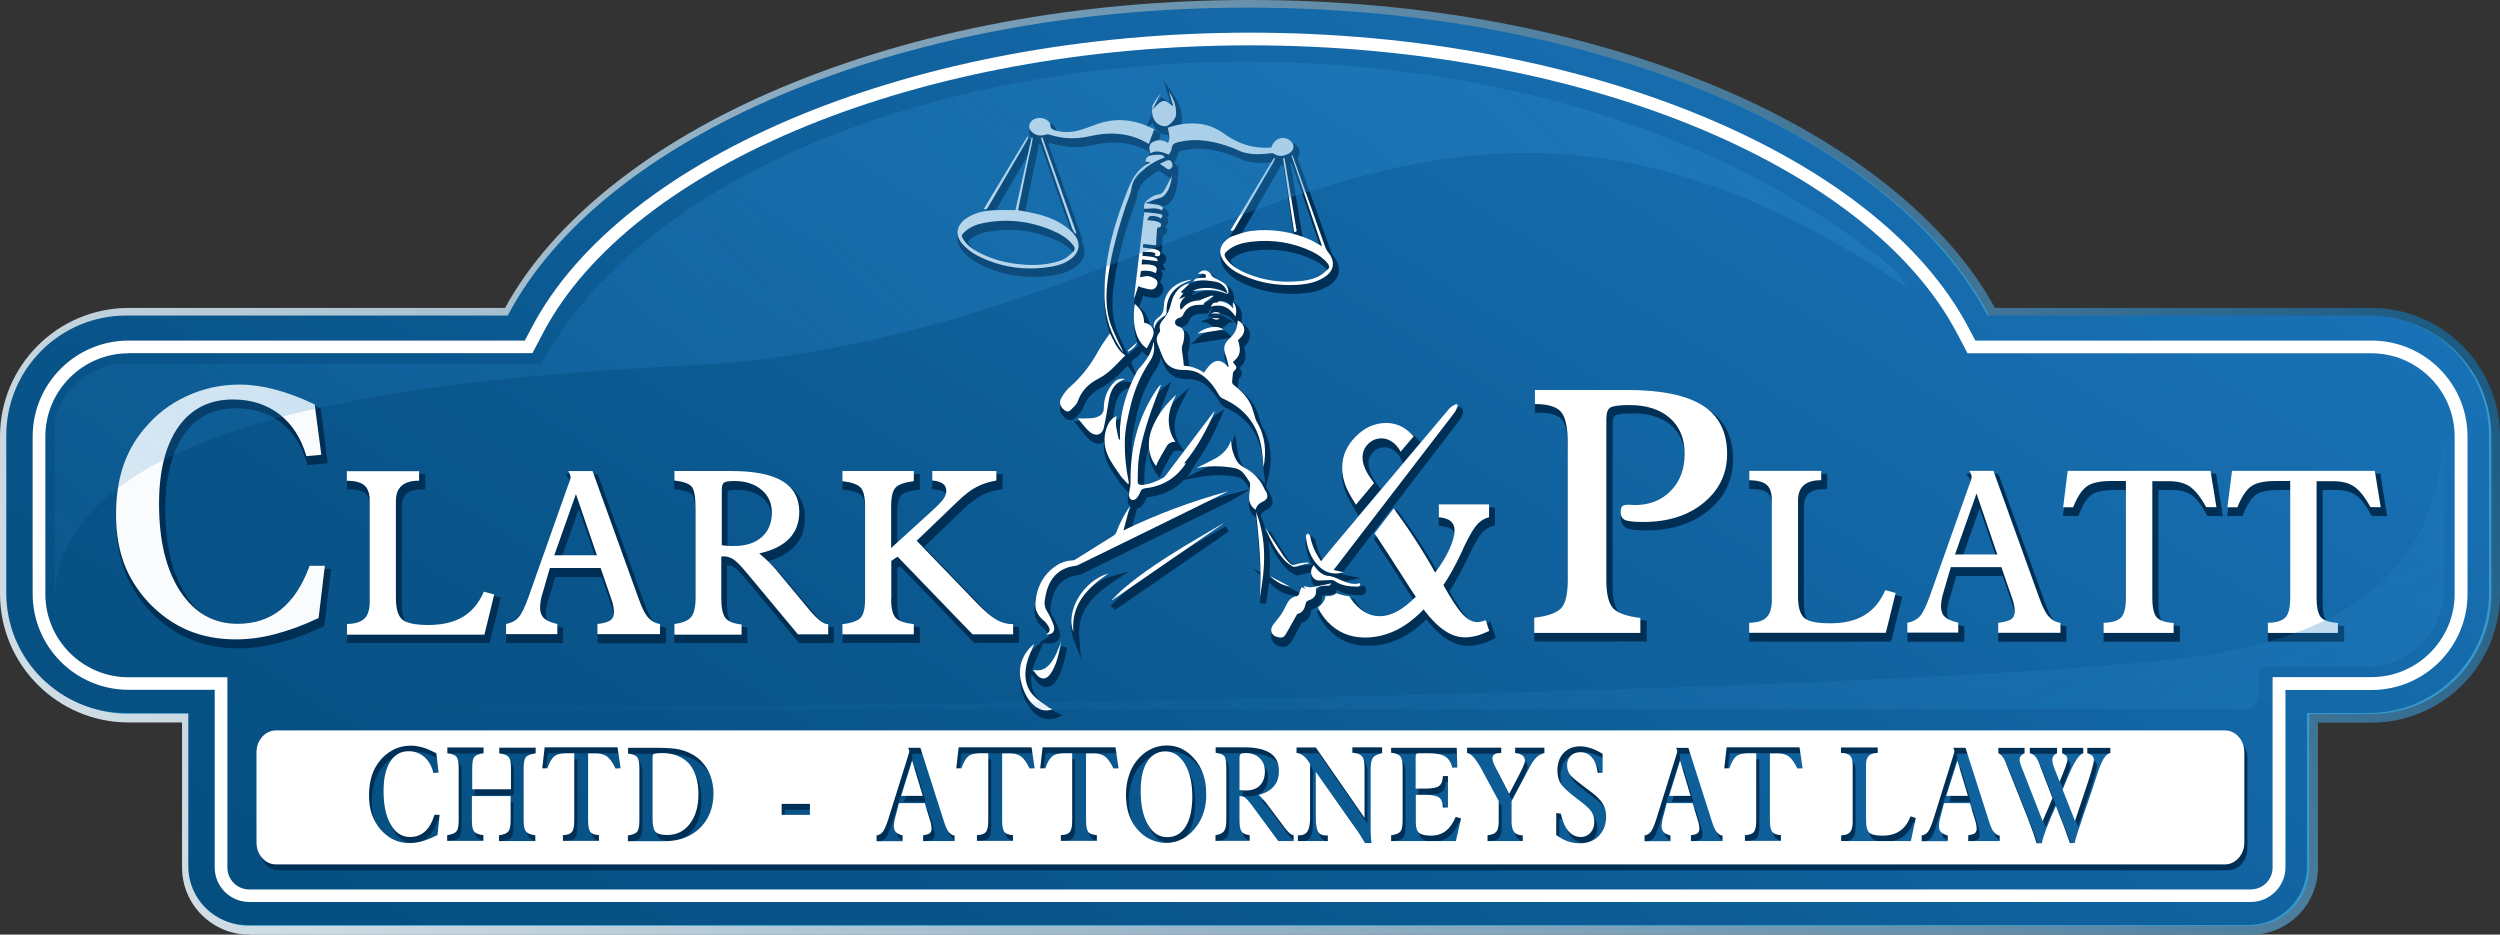 <?xml version="1.0" encoding="utf-8"?>
<!-- Generator: Adobe Illustrator 25.3.1, SVG Export Plug-In . SVG Version: 6.00 Build 0)  -->
<svg version="1.1" id="Layer_1" xmlns="http://www.w3.org/2000/svg" xmlns:xlink="http://www.w3.org/1999/xlink" x="0px" y="0px"
	 viewBox="0 0 147.76 55.24" style="enable-background:new 0 0 147.76 55.24;" xml:space="preserve">
<rect x="0" y="0" width="147.76" height="55.24" fill="#333333" stroke="none"/>
<style type="text/css">
	.st0{fill:url(#SVGID_1_);}
	.st1{fill:#3499CC;}
	.st2{fill:url(#SVGID_2_);}
	.st3{fill:#FFFFFF;}
	.st4{fill:#002F56;}
	.st5{opacity:0.98;fill:#FFFFFF;}
	.st6{opacity:0.62;}
	.st7{fill:url(#SVGID_3_);}
	.st8{fill:url(#SVGID_4_);}
	.st9{opacity:0.33;}
	.st10{fill:url(#SVGID_5_);}
	.st11{fill:url(#SVGID_6_);}
	.st12{fill:url(#SVGID_7_);}
</style>
<g>
	<linearGradient id="SVGID_1_" gradientUnits="userSpaceOnUse" x1="139.211" y1="-15.492" x2="-27.506" y2="109.745">
		<stop  offset="0" style="stop-color:#004674"/>
		<stop  offset="0.06" style="stop-color:#165680"/>
		<stop  offset="0.262" style="stop-color:#5C89A6"/>
		<stop  offset="0.454" style="stop-color:#96B3C6"/>
		<stop  offset="0.628" style="stop-color:#C3D4DE"/>
		<stop  offset="0.783" style="stop-color:#E4EBF0"/>
		<stop  offset="0.912" style="stop-color:#F8FAFB"/>
		<stop  offset="1" style="stop-color:#FFFFFF"/>
	</linearGradient>
	<path class="st0" d="M14.73,55.24c-2.19,0-3.97-1.78-3.97-3.97V42.7H7.6c-4.19,0-7.6-3.41-7.6-7.6V25.8c0-4.19,3.41-7.6,7.6-7.6
		h22.25c2.81-5.14,8.57-9.75,16.27-13C54.16,1.8,63.76,0,73.88,0s19.72,1.8,27.76,5.2c7.69,3.25,13.46,7.86,16.27,13h22.25
		c4.19,0,7.6,3.41,7.6,7.6v9.31c0,4.19-3.41,7.6-7.6,7.6H137v8.57c0,2.19-1.78,3.97-3.97,3.97H14.73z"/>
	<path class="st1" d="M140.16,18.7h-22.56C112.09,8.19,94.6,0.51,73.88,0.51S35.67,8.19,30.15,18.7H7.6c-3.92,0-7.09,3.18-7.09,7.09
		v9.31c0,3.92,3.18,7.09,7.09,7.09h3.67v2.13v4.16v2.78c0,1.91,1.55,3.46,3.46,3.46h118.3c1.91,0,3.46-1.55,3.46-3.46v-2.78v-4.16
		V42.2h3.67c3.92,0,7.09-3.18,7.09-7.09V25.8C147.25,21.88,144.08,18.7,140.16,18.7z"/>
	<linearGradient id="SVGID_2_" gradientUnits="userSpaceOnUse" x1="23.77" y1="109.798" x2="102.342" y2="-15.04">
		<stop  offset="0" style="stop-color:#004674"/>
		<stop  offset="0.208" style="stop-color:#034B7B"/>
		<stop  offset="0.509" style="stop-color:#0A578E"/>
		<stop  offset="0.865" style="stop-color:#166CAD"/>
		<stop  offset="1" style="stop-color:#1B75BB"/>
	</linearGradient>
	<path class="st2" d="M140.03,18.65h-22.56c-5.52-10.51-23.01-18.2-43.73-18.2s-38.21,7.68-43.73,18.2H7.46
		c-3.92,0-7.09,3.18-7.09,7.09v9.31c0,3.92,3.18,7.09,7.09,7.09h3.67v2.13v4.16v2.78c0,1.91,1.55,3.46,3.46,3.46h118.3
		c1.91,0,3.46-1.55,3.46-3.46v-2.78v-4.16v-2.13h3.67c3.92,0,7.09-3.18,7.09-7.09v-9.31C147.12,21.83,143.94,18.65,140.03,18.65z"/>
	<g>
		<path class="st3" d="M133.03,53.31H14.73c-1.12,0-2.04-0.91-2.04-2.04v-10.5H7.6c-3.13,0-5.67-2.54-5.67-5.67V25.8
			c0-3.13,2.54-5.67,5.67-5.67h23.42l0.4-0.76C36.8,9.1,54.26,1.93,73.88,1.93c19.62,0,37.08,7.17,42.47,17.44l0.4,0.76h23.42
			c3.13,0,5.67,2.54,5.67,5.67v9.31c0,3.13-2.54,5.67-5.67,5.67h-5.09v10.5C135.07,52.39,134.15,53.31,133.03,53.31z M7.6,20.88
			c-2.71,0-4.92,2.21-4.92,4.92v9.31c0,2.71,2.21,4.92,4.92,4.92h5.84v11.25c0,0.71,0.58,1.29,1.29,1.29h118.3
			c0.71,0,1.29-0.58,1.29-1.29V40.02h5.84c2.71,0,4.92-2.21,4.92-4.92V25.8c0-2.71-2.21-4.92-4.92-4.92h-23.87l-0.61-1.16
			C110.42,9.68,93.23,2.68,73.88,2.68c-19.35,0-36.54,7-41.8,17.03l-0.61,1.16H7.6z"/>
	</g>
	<g>
		<path class="st4" d="M18.31,33.73c-0.41,1.12-0.96,1.96-1.63,2.5c-0.66,0.53-1.49,0.8-2.45,0.8c-1.37,0-2.42-0.6-3.23-1.83
			c-0.81-1.24-1.23-2.95-1.23-5.08c0-1.91,0.37-3.41,1.11-4.45c0.74-1.04,1.74-1.54,3.08-1.54c1.03,0,1.92,0.28,2.64,0.84
			c0.72,0.56,1.24,1.36,1.53,2.38l0.04,0.14l1.2-0.11l-0.42-3.26l-0.09-0.04c-0.84-0.39-1.64-0.69-2.38-0.89
			c-0.74-0.2-1.46-0.29-2.14-0.29c-1.13,0-2.21,0.24-3.21,0.7c-1,0.47-1.87,1.14-2.57,1.99c-0.58,0.69-1.01,1.46-1.28,2.31
			c-0.27,0.84-0.41,1.81-0.41,2.87c0,1.09,0.16,2.08,0.48,2.94c0.32,0.86,0.82,1.66,1.48,2.37c0.71,0.75,1.51,1.32,2.38,1.69
			c0.87,0.37,1.85,0.55,2.91,0.55c0.76,0,1.55-0.11,2.36-0.32c0.81-0.21,1.68-0.53,2.6-0.96L19.17,37l0.4-3.38h-1.22L18.31,33.73z"
			/>
		<path class="st4" d="M28.62,35.23c-0.28,0.64-0.67,1.11-1.17,1.41c-0.5,0.3-1.16,0.46-1.95,0.46c-0.91,0-1.28-0.15-1.43-0.28
			c-0.21-0.17-0.32-0.56-0.32-1.13v-5.73c0-0.35,0.09-0.61,0.28-0.78c0.19-0.17,0.5-0.26,0.92-0.26h0.18v-0.91h-4.62v0.91l0.17,0
			c0.44,0.01,0.75,0.09,0.92,0.24c0.16,0.14,0.25,0.4,0.25,0.77v5.97c0,0.41-0.09,0.71-0.26,0.88c-0.17,0.17-0.48,0.26-0.91,0.27
			l-0.17,0v0.95h8.43l0.66-2.67l-0.92-0.25L28.62,35.23z"/>
		<path class="st4" d="M38.63,36.75c-0.17-0.2-0.35-0.54-0.52-1.02l-2.78-7.7h-1.92l0.22,0.28c0.03,0.05,0.06,0.09,0.08,0.13
			c0.02,0.04,0.02,0.07,0.02,0.11c0,0.04-0.01,0.13-0.09,0.32c-0.01,0.03-0.02,0.04-0.02,0.05l-2.36,6.66
			c-0.26,0.74-0.45,1.04-0.57,1.16c-0.16,0.17-0.37,0.27-0.64,0.32l-0.14,0.03v0.92h3.37V37.1l-0.14-0.03
			c-0.34-0.08-0.58-0.18-0.71-0.3c-0.12-0.11-0.17-0.27-0.17-0.5c0-0.09,0.01-0.2,0.03-0.32c0.02-0.12,0.05-0.24,0.08-0.35
			l0.44-1.49h2.75l0.61,1.78c0.04,0.11,0.07,0.23,0.1,0.34c0.02,0.12,0.03,0.23,0.03,0.33c0,0.2-0.08,0.28-0.14,0.33
			c-0.08,0.06-0.26,0.13-0.69,0.18l-0.15,0.02v0.93h4.05v-0.93l-0.15-0.02C38.98,37.03,38.79,36.93,38.63,36.75z M34.21,30.08
			L35.21,33h-2.03L34.21,30.08z"/>
		<path class="st4" d="M48.15,36.29c-0.02-0.03-0.04-0.05-0.04-0.05l-1.95-2.3c-0.14-0.17-0.3-0.34-0.47-0.5
			c-0.09-0.09-0.19-0.18-0.29-0.27c0.66-0.19,1.17-0.47,1.53-0.85c0.43-0.44,0.64-1.01,0.64-1.7c0-0.88-0.36-1.54-1.08-1.97
			c-0.69-0.42-1.73-0.63-3.1-0.63h-3.55v0.89l0.16,0.02c0.57,0.07,0.8,0.19,0.9,0.29c0.06,0.06,0.2,0.3,0.2,1.2v5.28
			c0,0.63-0.12,0.9-0.23,1.02c-0.15,0.18-0.44,0.29-0.87,0.34l-0.15,0.02v0.93h4.32v-0.93l-0.16-0.02c-0.42-0.04-0.7-0.15-0.83-0.31
			c-0.09-0.12-0.21-0.4-0.21-1.1V33.4c0.15,0.01,0.29,0.05,0.42,0.14c0.11,0.07,0.33,0.26,0.75,0.76l3.09,3.71h2.05v-0.95h-0.2
			C49.01,37.06,48.74,36.99,48.15,36.29z M45.61,30.65c0,0.56-0.17,0.98-0.53,1.3c-0.36,0.32-0.87,0.48-1.51,0.48
			c-0.17,0-0.3,0-0.41-0.01c-0.05,0-0.11-0.01-0.16-0.01v-3.12c0-0.19,0.04-0.27,0.06-0.28c0.02-0.01,0.12-0.06,0.5-0.06
			c0.62,0,1.13,0.16,1.51,0.48C45.43,29.74,45.61,30.14,45.61,30.65z"/>
		<path class="st4" d="M59.15,36.82c-0.3-0.17-0.67-0.49-1.12-0.96l-3.41-3.54l2.33-2.24c0.41-0.38,0.77-0.65,1.08-0.81
			c0.31-0.16,0.67-0.27,1.08-0.34l0.14-0.03v-0.88H55.1v0.9l0.16,0.01c0.25,0.02,0.43,0.07,0.54,0.15c0.09,0.07,0.13,0.15,0.13,0.27
			c0,0.12-0.04,0.25-0.13,0.38c-0.1,0.15-0.31,0.38-0.64,0.67l-2.13,1.94v-2.06c0-0.64,0.12-0.9,0.22-1
			c0.1-0.11,0.35-0.25,0.96-0.32l0.16-0.02v-0.93h-4.57v0.93l0.16,0.02c0.61,0.07,0.86,0.21,0.96,0.32c0.1,0.1,0.22,0.36,0.22,1
			v5.44c0,0.65-0.12,0.91-0.22,1.01c-0.1,0.11-0.35,0.25-0.96,0.32l-0.16,0.02v0.93h4.57v-0.93l-0.16-0.02
			c-0.61-0.07-0.86-0.21-0.96-0.32c-0.1-0.1-0.22-0.36-0.22-1.01v-2.14l0.17-0.11l4.38,4.53h2.65v-0.95h-0.2
			C59.73,37.06,59.43,36.98,59.15,36.82z"/>
		<path class="st4" d="M100.91,24.16c-0.99-0.63-2.52-0.95-4.56-0.95h-5.63v1.18h0.18c0.69,0,1.16,0.13,1.4,0.39
			c0.17,0.18,0.36,0.63,0.36,1.74v8.08c0,1-0.19,1.41-0.35,1.57c-0.24,0.25-0.73,0.42-1.47,0.5l-0.15,0.02v1.22h6.64v-1.22
			l-0.16-0.02c-0.75-0.09-1.26-0.26-1.5-0.51c-0.24-0.25-0.36-0.77-0.36-1.57v-9.48c0-0.3,0.06-0.5,0.16-0.56
			c0.08-0.04,0.31-0.12,1.02-0.12c0.97,0,1.74,0.24,2.29,0.72c0.54,0.48,0.81,1.13,0.81,1.98c0,0.84-0.26,1.53-0.77,2.06
			c-0.52,0.53-1.17,0.79-1.99,0.79c-0.04,0-0.09,0-0.17-0.01c-0.09-0.01-0.15-0.01-0.2-0.01c-0.25,0-0.42,0.05-0.52,0.15
			c-0.1,0.1-0.15,0.25-0.15,0.46c0,0.38,0.19,0.56,0.34,0.64c0.19,0.1,0.57,0.14,1.17,0.14c1.49,0,2.73-0.4,3.68-1.18
			c0.96-0.79,1.45-1.81,1.45-3.03C102.43,25.82,101.92,24.81,100.91,24.16z"/>
		<path class="st4" d="M111.44,35.17c-0.27,0.63-0.66,1.1-1.16,1.4c-0.5,0.3-1.15,0.45-1.93,0.45c-0.9,0-1.27-0.15-1.42-0.27
			c-0.21-0.17-0.31-0.55-0.31-1.12v-5.69c0-0.35,0.09-0.6,0.28-0.77c0.19-0.17,0.5-0.26,0.91-0.26h0.18V28h-4.6v0.9l0.17,0
			c0.44,0.01,0.75,0.09,0.92,0.24c0.16,0.14,0.24,0.4,0.24,0.76v5.94c0,0.41-0.09,0.71-0.25,0.87c-0.17,0.17-0.48,0.26-0.91,0.27
			l-0.17,0v0.94h8.38l0.66-2.65l-0.92-0.25L111.44,35.17z"/>
		<path class="st4" d="M121.39,36.67c-0.17-0.2-0.35-0.54-0.51-1.02L118.11,28h-1.91l0.22,0.28c0.03,0.05,0.06,0.09,0.08,0.13
			c0.02,0.04,0.02,0.07,0.02,0.11c0,0.04-0.01,0.13-0.08,0.32c-0.01,0.02-0.02,0.04-0.02,0.05l-2.35,6.62
			c-0.26,0.74-0.45,1.03-0.56,1.15c-0.16,0.17-0.36,0.27-0.63,0.32l-0.14,0.03v0.92h3.36v-0.91l-0.14-0.03
			c-0.42-0.09-0.62-0.21-0.71-0.3c-0.12-0.11-0.17-0.27-0.17-0.5c0-0.09,0.01-0.2,0.03-0.31c0.02-0.12,0.04-0.24,0.08-0.35
			l0.43-1.49h2.74l0.61,1.77c0.04,0.11,0.07,0.22,0.09,0.34c0.02,0.12,0.03,0.23,0.03,0.32c0,0.2-0.08,0.28-0.13,0.32
			c-0.08,0.06-0.26,0.13-0.69,0.18L118.1,37v0.93h4.03v-0.92l-0.15-0.02C121.74,36.96,121.55,36.85,121.39,36.67z M117,30.05
			l0.99,2.89h-2.01L117,30.05z"/>
		<path class="st4" d="M122.24,28l-0.31,2.5h0.91l0.04-0.11c0.22-0.56,0.46-0.95,0.73-1.14c0.26-0.19,0.71-0.29,1.34-0.29h0.7v6.7
			c0,0.66-0.13,0.94-0.23,1.06c-0.15,0.17-0.46,0.26-0.92,0.27l-0.17,0v0.94h4.51v-0.93l-0.16-0.01c-0.44-0.03-0.74-0.12-0.89-0.28
			c-0.1-0.11-0.22-0.38-0.22-1.05v-6.7h0.78c0.49,0,0.88,0.1,1.16,0.29c0.29,0.2,0.6,0.58,0.9,1.15l0.05,0.09l0.92,0.02L130.98,28
			H122.24z"/>
		<path class="st4" d="M140.69,28h-8.74l-0.31,2.5h0.91l0.04-0.11c0.22-0.56,0.47-0.95,0.73-1.14c0.26-0.19,0.71-0.29,1.34-0.29h0.7
			v6.7c0,0.66-0.13,0.94-0.23,1.06c-0.15,0.17-0.46,0.26-0.92,0.27l-0.17,0v0.94h4.51v-0.93l-0.16-0.01
			c-0.44-0.03-0.74-0.12-0.89-0.28c-0.1-0.11-0.22-0.38-0.22-1.05v-6.7h0.78c0.49,0,0.88,0.1,1.16,0.29c0.29,0.2,0.6,0.58,0.9,1.15
			l0.05,0.09l0.92,0.02L140.69,28z"/>
		<path class="st4" d="M79.92,29.86l0.37,0.62l1.32-1.57l-0.08-0.11c-0.19-0.24-0.33-0.45-0.42-0.62c-0.15-0.28-0.23-0.55-0.23-0.78
			c0-0.27,0.09-0.49,0.28-0.68c0.18-0.19,0.4-0.28,0.67-0.28c0.27,0,0.52,0.12,0.74,0.35c0.1,0.1,0.17,0.22,0.23,0.34l0.12,0.25
			l1.04-1.23l-0.1-0.11c-0.04-0.05-0.08-0.1-0.13-0.14c-0.46-0.48-1.01-0.72-1.63-0.72c-0.73,0-1.38,0.29-1.94,0.86
			c-0.56,0.57-0.84,1.22-0.84,1.94c0,0.31,0.05,0.62,0.14,0.91C79.54,29.16,79.7,29.49,79.92,29.86z"/>
		<path class="st4" d="M87.9,36.84c-0.1,0.04-0.19,0.07-0.25,0.08c-0.06,0.01-0.12,0.02-0.17,0.02c-0.24,0-0.49-0.14-0.75-0.4
			c-0.27-0.28-0.62-0.82-1.06-1.6c0.31-0.46,0.66-1.11,1.06-1.93c0.12-0.24,0.2-0.42,0.26-0.53c0.26-0.52,0.48-0.88,0.66-1.05
			c0.16-0.16,0.36-0.28,0.58-0.34l0.13-0.03v-1.07h-3.32v1.09l0.16,0.02c0.28,0.03,0.49,0.1,0.61,0.2c0.11,0.1,0.16,0.23,0.16,0.41
			c0,0.25-0.1,0.6-0.3,1.04c-0.17,0.38-0.39,0.75-0.66,1.12c-0.36-0.64-0.74-1.26-1.13-1.86c-0.37-0.57-0.78-1.15-1.2-1.72
			l-0.14-0.19l-1.35,1.75l0.07,0.1c0.48,0.71,1.09,1.64,1.8,2.76l0.56,0.86c-0.34,0.33-0.67,0.58-0.97,0.74
			c-0.63,0.34-1.26,0.35-1.78,0.02c-0.27-0.17-0.52-0.43-0.76-0.78c-0.01-0.02-0.02-0.03-0.03-0.05l-0.07-0.1l-0.08-0.01
			c-0.26-0.03-0.5-0.08-0.7-0.17l-0.1-0.04l-0.08,0.07c-0.11,0.09-0.24,0.13-0.4,0.13l-0.27,0l-0.03,0.14
			c-0.05,0.23-0.18,0.42-0.39,0.56l-0.13,0.08l0.07,0.14c0.15,0.32,0.35,0.61,0.59,0.87c0.62,0.66,1.41,1,2.34,1
			c0.66,0,1.29-0.14,1.89-0.42c0.54-0.26,1.07-0.64,1.58-1.14c0.4,0.5,0.78,0.88,1.16,1.13c0.43,0.29,0.87,0.43,1.31,0.43
			c0.23,0,0.46-0.03,0.71-0.1c0.24-0.06,0.51-0.16,0.79-0.3l0.14-0.07l-0.32-0.96L87.9,36.84z"/>
		<path class="st4" d="M78.13,35.23c0.13-0.08,0.28-0.09,0.48-0.08c0.32,0.02,0.39-0.17,0.4-0.3c0.44,0.29,0.93,0.33,1.36,0.33
			c0.01,0,0.02,0,0.03,0c0.17,0,0.25-0.07,0.29-0.13c0.04-0.06,0.07-0.16,0.02-0.3l-0.06-0.15l-0.15,0.04
			c-0.33,0.09-0.62-0.01-0.98-0.16l-0.13-0.05c-0.02-0.01-0.03-0.01-0.05-0.02c0.06-0.01,0.11-0.02,0.17-0.04
			c0.04-0.01,0.07-0.02,0.11-0.03l0.79-0.17l-1.13-0.24l1.06-1.38c1.98-2.57,3.96-5.15,5.93-7.73c0.08-0.1,0.14-0.22,0.19-0.38
			c0.04-0.13,0.02-0.25-0.07-0.33c-0.04-0.03-0.15-0.1-0.32-0.02c-0.15,0.08-0.3,0.16-0.41,0.29c-2.29,2.71-4.57,5.43-6.31,7.49
			c-0.28,0.34-0.56,0.68-0.85,1.03c-0.08,0.1-0.17,0.21-0.26,0.31c-0.26-0.42-0.42-0.82-0.49-1.24c-0.02-0.11-0.11-0.17-0.17-0.21
			c-0.01-0.01-0.03-0.02-0.04-0.03l-0.15-0.13l-0.11,0.17c-0.01,0.01-0.02,0.02-0.03,0.04c-0.04,0.05-0.11,0.13-0.1,0.24
			c0.06,0.52,0.19,0.96,0.4,1.33l-0.1,0.01c-0.06,0.01-0.12,0.01-0.18,0.02c-0.15,0.01-0.3,0.03-0.45,0.07l-0.04,0.01
			c-0.22,0.07-0.22,0.07-0.4-0.13c-0.08-0.09-0.16-0.18-0.23-0.27c-0.26-0.39-0.51-0.79-0.76-1.18l-0.22-0.35
			c-0.02-0.03-0.04-0.07-0.07-0.11l-0.03-0.05l-0.23,0.12c-0.07-0.32-0.17-0.65-0.3-0.97l-0.03-0.07c0.05-0.15,0.14-0.25,0.34-0.34
			c0.19-0.09,0.31-0.21,0.35-0.37c0.04-0.17,0-0.35-0.14-0.55c-0.01-0.02-0.03-0.05-0.04-0.08c-0.06-0.13-0.12-0.25-0.2-0.37
			L75.01,28c0.21-1.04,0.07-1.99-0.42-2.8c-0.02-0.04-0.04-0.09-0.06-0.15l-0.01-0.03c-0.03-0.09-0.06-0.18-0.08-0.27
			c-0.06-0.2-0.12-0.4-0.21-0.59c-0.27-0.54-0.71-0.93-1.06-1.21c0,0-0.01-0.02-0.01-0.01c0.01-0.13,0.02-0.27,0.04-0.41l0.01-0.11
			c0.01-0.01,0.02-0.02,0.02-0.03c0.07-0.08,0.17-0.18,0.17-0.33c0-0.12-0.07-0.22-0.14-0.3c0.37-0.36,0.43-0.66,0.27-1.26
			c0.25-0.23,0.37-0.49,0.35-0.75c-0.02-0.26-0.19-0.48-0.47-0.63l-0.05-0.03l0-0.01c0.11-0.4,0.03-0.82-0.21-1.02l-0.28-0.24
			c0.05-0.04,0.06-0.09,0.07-0.12c0-0.05,0-0.09,0-0.13l0.03-0.09l-0.04,0.01c-0.03-0.22-0.13-0.4-0.3-0.53
			c-0.12-0.09-0.26-0.16-0.39-0.22c-0.07-0.03-0.14-0.07-0.21-0.11c-0.08-0.05-0.1-0.07-0.1-0.08c-0.11-0.23-0.3-0.37-0.51-0.4
			c-0.22-0.02-0.43,0.08-0.58,0.27l-0.2,0.26l-0.15,0.03c-0.04,0.01-0.09,0.01-0.13,0.02c-0.95,0.21-1.53,0.83-1.57,1.68
			c-0.01,0.27-0.05,0.43-0.26,0.57c-0.16,0.11-0.26,0.25-0.31,0.41c-0.07-0.05-0.15-0.09-0.26-0.13c-0.04-0.42-0.23-0.78-0.6-1.1
			l-0.05-0.05l0.04,0.01l0.21-0.65c0.04,0.02,0.07,0.03,0.12,0.04c0.16,0.04,0.32,0.09,0.5,0.1c0.23,0.02,0.44-0.11,0.54-0.34
			c0.09-0.22,0.03-0.45-0.16-0.59l0.06-0.12c0.09-0.18,0.11-0.32,0.07-0.45c-0.02-0.07-0.06-0.12-0.12-0.17l0.32,0.04l-0.13-0.28
			c0-0.01-0.01-0.02-0.01-0.03c-0.01-0.02-0.01-0.03-0.02-0.05c0.09-0.04,0.15-0.11,0.18-0.22c0.08-0.3-0.18-0.42-0.27-0.46
			l0.02-0.11c0.01-0.03,0.01-0.05,0.01-0.07l0.01-0.08c0.02-0.25,0.03-0.49,0.05-0.75c0.13-0.02,0.23-0.16,0.25-0.26
			c0.02-0.1-0.03-0.22-0.1-0.29l0.01-0.01c0.05-0.05,0.21-0.19,0.16-0.36c-0.01-0.05-0.05-0.09-0.09-0.13l0.01-0.01
			c0.11-0.12,0.11-0.23,0.1-0.3c-0.02-0.07-0.07-0.17-0.22-0.24c-0.08-0.04-0.16-0.06-0.24-0.08c0.02,0,0.03-0.01,0.05-0.01
			c0.27-0.06,0.47-0.2,0.61-0.41c0.2-0.3,0.3-0.65,0.33-1.11l0.03-0.49c0.02-0.06,0.02-0.13,0.01-0.2l0.02-0.34L69.6,9.87
			c0-0.01-0.01-0.01-0.01-0.02c-0.05-0.1-0.12-0.16-0.2-0.2l0.04-0.09c0.02-0.04,0.04-0.07,0.06-0.11c0.05-0.09,0.11-0.2,0.12-0.32
			c0.01-0.14,0.06-0.18,0.27-0.23c0.92-0.22,1.88-0.12,3.09,0.34c0.08,0.03,0.16,0.07,0.25,0.11c0.12,0.06,0.25,0.12,0.39,0.16
			c0.59,0.17,1.18,0.13,1.68,0.06c0.02,0,0.03,0,0.04,0l-2.67,4.45l0.16,0.09c0.04,0.02,0.08,0.03,0.12,0.04
			c-0.15,0.05-0.27,0.15-0.38,0.24c-0.49,0.4-0.56,0.97-0.2,1.48c0.34,0.49,0.85,0.75,1.24,0.93c0.86,0.38,1.8,0.57,2.79,0.57
			c0.13,0,0.25,0,0.38-0.01c0.52-0.03,1.18-0.1,1.78-0.48c0.33-0.21,0.53-0.48,0.58-0.79c0.05-0.31-0.06-0.63-0.31-0.94
			c-0.06-0.08-0.11-0.16-0.14-0.25c-0.48-1.33-0.95-2.66-1.43-4l-0.46-1.28c-0.01-0.04-0.03-0.08-0.05-0.12l-0.06-0.13
			c0.07-0.1,0.11-0.21,0.12-0.33c0.01-0.22-0.1-0.42-0.31-0.55c-0.24-0.16-0.53-0.21-0.78-0.11c-0.23,0.09-0.42,0.28-0.52,0.53
			c-0.02,0-0.04,0-0.05,0c-0.89,0.04-1.72-0.22-2.47-0.76c-0.58-0.42-1.17-0.63-1.82-0.66c-0.4-0.02-0.81,0.02-1.21,0.11
			c0.12-0.15,0.21-0.32,0.22-0.46c0.03-0.49-0.12-0.96-0.45-1.46l-0.65-0.97l0.45,1.5c-0.15-0.08-0.28-0.09-0.42-0.04l0.13-0.26
			l-0.3-0.18c-0.14,0.19-0.33,0.44-0.48,0.72c-0.05,0.1-0.06,0.21-0.06,0.3c0,0.01,0,0.03,0,0.04l-0.08,0.08l0.03,0.03l-0.3,0.61
			c-0.78-0.26-1.55-0.31-2.3-0.13c-0.28,0.07-0.56,0.17-0.83,0.27c-0.15,0.06-0.31,0.11-0.46,0.16C63.59,8,63.15,8.04,62.73,7.93
			l-0.05-0.01c-0.21-0.05-0.24-0.08-0.24-0.19c0-0.1-0.05-0.18-0.1-0.24c-0.14-0.2-0.39-0.33-0.67-0.33c-0.28,0-0.54,0.1-0.69,0.3
			C60.79,7.69,60.8,8,61,8.23c0.02,0.02,0.04,0.03,0.05,0.05l-0.24-0.08l-2.72,4.52c-0.33,0.09-0.63,0.21-0.89,0.38
			c-0.35,0.23-0.56,0.54-0.6,0.87c-0.04,0.33,0.08,0.65,0.36,0.94c0.27,0.29,0.58,0.52,0.89,0.68c1.02,0.52,2.1,0.78,3.22,0.78
			c0.45,0,0.91-0.04,1.37-0.13c0.43-0.08,0.81-0.23,1.12-0.46c0.31-0.22,0.49-0.5,0.53-0.81c0.03-0.25-0.03-0.5-0.18-0.74L64,14.21
			L61.96,8.5c0.02-0.01,0.05-0.01,0.07-0.02c0.04-0.02,0.08-0.02,0.09-0.01c0.83,0.26,1.61,0.3,2.44,0.11
			c1.31-0.3,2.42-0.16,3.38,0.41c-0.02,0.14,0,0.29,0.05,0.43c-0.16,0.08-0.26,0.21-0.3,0.44l-0.02,0.16l0,0
			c-0.5,0.36-0.75,0.85-0.92,1.26c-1,2.41-1.46,4.35-1.48,6.29c-0.01,0.85,0.12,1.61,0.38,2.31l-0.04,0.06
			c-0.07,0.11-0.14,0.21-0.21,0.31c-0.16,0.23-0.31,0.45-0.44,0.69c-0.45,0.86-0.99,1.55-1.65,2.12c-0.21,0.18-0.41,0.43-0.57,0.72
			c-0.19,0.33-0.11,0.67,0.22,0.94c0.1,0.08,0.2,0.12,0.3,0.12c0.1,0,0.2-0.04,0.28-0.13c0.03-0.03,0.07-0.07,0.1-0.1
			c0.15-0.14,0.31-0.31,0.38-0.51c0.18-0.54,0.55-0.93,1.14-1.23c0.54-0.28,0.95-0.7,1.34-1.11c0.05-0.05,0.09-0.1,0.14-0.15
			l0.5,0.7c-0.06,0.11-0.11,0.22-0.16,0.32l-0.31-0.06c-0.32-0.06-0.58,0.02-0.79,0.23c-0.43,0.44-0.66,0.98-0.67,1.63
			c0,0.24-0.1,0.32-0.19,0.36c-0.13,0.06-0.27,0.1-0.4,0.1c-0.18,0.01-0.37,0.01-0.55,0.01c-0.08,0-0.15,0-0.22,0h-0.37l0.23,0.29
			c0.03,0.04,0.07,0.08,0.1,0.13c0.09,0.11,0.19,0.24,0.29,0.36c0.13,0.15,0.26,0.29,0.41,0.4c0.14,0.1,0.28,0.15,0.42,0.15
			c0.07,0,0.14-0.01,0.2-0.04c0.04-0.02,0.08-0.04,0.12-0.07c-0.04,0.38,0.02,0.77,0.17,1.15c0.15,0.37,0.38,0.71,0.61,1.03
			c0.06,0.09,0.12,0.18,0.18,0.27c0.09,0.14,0.2,0.25,0.31,0.37c0.05,0.05,0.09,0.1,0.14,0.14l0.06,0.07
			c-0.01,0.04-0.01,0.07-0.02,0.11c0,0.03-0.01,0.07-0.02,0.1c-0.02,0.1-0.04,0.21-0.02,0.32c0.02,0.14,0.09,0.26,0.2,0.33
			l-0.09,0.14c-0.38,0.57-0.64,1.06-0.81,1.56c-0.02,0.05-0.07,0.12-0.12,0.15c-0.74,0.47-1.5,0.95-2.22,1.39
			c-0.04,0.02-0.09,0.04-0.12,0.04c-0.38,0.02-0.71,0.13-0.99,0.31c-0.82,0.53-1.28,1.33-1.36,2.37c-0.04,0.46,0.15,0.87,0.54,1.18
			c0.09,0.07,0.18,0.17,0.24,0.28c0.09,0.17,0.09,0.18-0.07,0.28l-0.19,0.12l0.01-0.03l-0.13,0.11L61.47,38l0.03,0l-0.31,0.26
			c-0.35,0.29-0.58,0.6-0.75,1c-0.17,0.41-0.21,0.86-0.11,1.33c0.18,0.84,0.58,1.49,1.11,1.77c0.18,0.1,0.38,0.15,0.57,0.15
			c0.14,0,0.28-0.03,0.42-0.08l0.37-0.14l-0.35-0.18c-0.04-0.02-0.07-0.03-0.09-0.05c-0.04-0.02-0.05-0.03-0.07-0.03
			c-0.1-0.08-0.21-0.15-0.31-0.23c-0.24-0.17-0.46-0.32-0.66-0.55c-0.32-0.36-0.43-0.85-0.34-1.43l0.11,0.2
			c0.27,0.47,0.54,0.58,0.73,0.59c0.01,0,0.02,0,0.03,0c0.15,0,0.36-0.06,0.56-0.35c0.37-0.53,0.53-1.27,0.66-1.98l-0.34-0.09
			c-0.44,1.26-0.86,1.71-1.44,1.57L61,39.7c0.03-0.13,0.06-0.26,0.1-0.39c0.07-0.19,0.14-0.37,0.23-0.56
			c0.04-0.09,0.08-0.19,0.13-0.29l0.19-0.45L62,38.03c0.02,0,0.04,0,0.06,0c0.27,0,0.42-0.11,0.49-0.2c0.08-0.1,0.15-0.27,0.06-0.55
			c-0.1-0.31-0.24-0.61-0.41-0.87c-0.11-0.17-0.14-0.34-0.11-0.56c0.03-0.18,0.05-0.34,0.1-0.5c0.23-0.81,0.73-1.25,1.52-1.36
			c0.13-0.02,0.25-0.07,0.34-0.12c2.89-1.42,5.77-2.83,8.66-4.25c0.03-0.02,0.06-0.03,0.09-0.05l1.06-0.63c0.01,0.04,0,0.1,0,0.14
			l0,0.03c0,0.09-0.01,0.17-0.02,0.26c-0.02,0.15-0.03,0.3-0.03,0.45c0.01,0.32,0.15,0.58,0.42,0.78l0.03,0.28
			c0.1,0.97,0.19,1.96,0.23,2.95l-0.47-0.25l0.48,0.42c0.01,0.55,0.01,1.1-0.03,1.65l0.35,0.04c0.07-0.39,0.14-0.81,0.19-1.25
			l0.11,0.1c0.45,0.39,0.84,0.6,1.25,0.65l0.47,0.06c-0.02,0.06-0.04,0.12-0.06,0.17c0,0,0,0.01-0.01,0.01
			c-0.4,0.06-0.6,0.35-0.74,0.63c-0.09,0.18-0.19,0.37-0.3,0.54c-0.08,0.13-0.18,0.24-0.28,0.37c-0.05,0.06-0.1,0.12-0.14,0.18
			c-0.18,0.24-0.23,0.47-0.13,0.69c0.15,0.35,0.53,0.38,0.65,0.39c0.01,0,0.03,0,0.04,0c0.28,0,0.41-0.23,0.49-0.36l0.24-0.44
			c0.11-0.2,0.22-0.4,0.34-0.61c0,0,0-0.01,0.01-0.01c0.42-0.12,0.51-0.51,0.55-0.72c0.01-0.05,0.01-0.06,0.07-0.08
			C77.97,35.88,78.17,35.6,78.13,35.23z M77.7,33.58l-0.01,0.03l-0.01-0.06C77.69,33.55,77.7,33.57,77.7,33.58z M73.79,27.82
			c-0.14-0.07-0.26-0.17-0.33-0.28c-0.1-0.14-0.18-0.32-0.25-0.55c-0.04-0.12-0.05-0.24-0.07-0.39c-0.01-0.07-0.02-0.14-0.03-0.22
			l-0.12-0.71l-0.22,0.68c-0.13,0.39-0.38,0.69-0.79,0.93c-0.27,0.15-0.55,0.29-0.82,0.42c-0.12,0.06-0.23,0.11-0.34,0.17
			l-0.67,0.33c0.08-0.09,0.15-0.19,0.22-0.29c0.02-0.02,0.03-0.05,0.05-0.08l0.22-0.4c0.55-0.74,1.03-1.62,1.49-2.7l0.22-0.52
			l-0.47,0.3c-0.08,0.05-0.13,0.11-0.16,0.16l-2.76,3.65l-0.03,0.04c-0.02,0.02-0.05,0.06-0.06,0.07c-0.33,0.18-0.73,0.37-1.19,0.41
			c-0.01,0-0.02,0-0.03,0c-0.02,0-0.03,0-0.03,0c0-0.01,0-0.02,0-0.04c0-0.13,0.01-0.26,0.01-0.38c0.01-0.35,0.01-0.71,0.07-1.04
			c0.19-1.21,0.61-2.38,1.01-3.48c0.06-0.17,0.13-0.34,0.2-0.52l0.31-0.82l-0.49,0.38c-0.1,0.08-0.19,0.17-0.27,0.3
			c-0.86,1.26-1.37,2.65-1.54,4.22c-0.03-0.32-0.04-0.63-0.04-0.94c0.01-0.72,0.16-1.4,0.36-2.21c0.22-0.91,0.58-1.73,1.1-2.51
			c0.15-0.22,0.23-0.45,0.26-0.7c0.07,0.19,0.15,0.38,0.24,0.56c0.25,0.52,0.71,0.76,1.39,0.75c0.39-0.01,0.74,0.11,1.06,0.37
			c0.3,0.24,0.55,0.55,0.81,1.01c0.07,0.13,0.2,0.24,0.32,0.3c1.17,0.51,1.89,1.39,2.14,2.61c0.06,0.3,0.09,0.6,0.11,0.9
			c0.01,0.14,0.02,0.27,0.04,0.4l0.07,0.61C74.49,28.28,74.18,28.02,73.79,27.82z M72.07,18.24C72.07,18.24,72.07,18.24,72.07,18.24
			l-0.01-0.17c0.01,0,0.02,0,0.02,0L72.07,18.24z M72.04,18.06c-0.06,0-0.12,0.01-0.16,0.02l0.44-0.31c0.09,0.03,0.17,0.06,0.25,0.1
			l0.03,0.17C72.45,17.98,72.25,17.92,72.04,18.06z M71.29,17.83l-0.06,0.02c-0.03,0.01-0.05,0.02-0.06,0.04
			c-0.02,0.01-0.04,0.02-0.07,0.03c-0.04,0.02-0.08,0.04-0.11,0.04c-0.32,0.01-0.6,0.1-0.82,0.28c0.05-0.07,0.11-0.15,0.19-0.22
			l0.34-0.29l0.21-0.02c0.27-0.02,0.54-0.04,0.8-0.03C71.57,17.72,71.43,17.77,71.29,17.83z M70.58,17.4l-0.08,0.05l0.04-0.05
			l-0.11,0.02l0.27-0.26l0.02,0c0.05-0.01,0.11-0.01,0.17-0.02c0.12-0.02,0.25-0.04,0.37-0.04c0.21,0,0.43,0.03,0.72,0.08
			c0.12,0.02,0.23,0.07,0.32,0.15C71.72,17.13,71,17.14,70.58,17.4z M72.64,20.3c-0.29,0.29-0.36,0.65-0.2,1.07
			c0.03,0.07,0.05,0.15,0.07,0.23c-0.12-0.07-0.25-0.1-0.37-0.1c-0.23,0.01-0.45,0.13-0.65,0.37c-0.07,0.08-0.14,0.18-0.2,0.27
			c-0.31-0.19-0.65-0.3-0.99-0.34c0-0.03,0-0.05-0.01-0.08c-0.01-0.17-0.03-0.32-0.06-0.5c-0.03-0.17-0.06-0.31,0-0.46
			c0.09-0.22,0.1-0.48,0.1-0.67c0-0.31-0.17-0.54-0.49-0.64c-0.03-0.01-0.04-0.02-0.05-0.04c0-0.02,0-0.03,0.02-0.05
			c0.03-0.03,0.07-0.05,0.1-0.06c0.22-0.05,0.31-0.19,0.36-0.32c0.1-0.24,0.28-0.38,0.53-0.42c0.1-0.02,0.21-0.02,0.33-0.02
			c0.06,0,0.11,0,0.17-0.01l0.1-0.01l0.05-0.09c0.01-0.02,0.02-0.03,0.02-0.05c0-0.01,0.01-0.02,0.01-0.03
			c0.07-0.05,0.14-0.1,0.21-0.15c-0.05,0.06-0.09,0.13-0.12,0.19l-0.2,0.38l0.41-0.13c0.53-0.16,0.92-0.01,1.27,0.5l0.1,0.15
			C73.1,19.81,73.04,19.92,72.64,20.3z M72.77,18.11l0.08-0.25l0.02,0.29C72.84,18.13,72.81,18.12,72.77,18.11z M67.26,20.34
			c0.01,0.03,0.03,0.05,0.04,0.08l-0.63,0.55c-0.05-0.12-0.11-0.24-0.17-0.35c-0.06-0.11-0.11-0.23-0.17-0.34l-0.07-0.16
			c-0.14-0.3-0.28-0.61-0.36-0.93c-0.24-0.92-0.15-1.85-0.03-2.64c0.18-1.16,0.48-2.36,0.99-3.9c0.04-0.12,0.09-0.24,0.13-0.37
			c0.1-0.26,0.2-0.52,0.24-0.8c0.05-0.32,0.19-0.57,0.43-0.8c0.25-0.23,0.53-0.43,0.83-0.59l0.13,0.09c0.06,0.04,0.11,0.07,0.16,0.1
			c0.1,0.06,0.18,0.12,0.26,0.18c0.05,0.04,0.13,0.08,0.21,0.08c0.02,0,0.04,0,0.06-0.01l-0.05,0.12l-0.02,0.06
			c-0.01,0.03-0.03,0.07-0.04,0.1c-0.03,0.07-0.07,0.13-0.1,0.2c-0.09,0.19-0.19,0.38-0.3,0.55c-0.03,0.06-0.11,0.11-0.14,0.11
			c-0.34,0.03-0.58,0.21-0.79,0.38c-0.06,0.05-0.11,0.1-0.15,0.16l-0.02,0.01l0,0.02c-0.09,0.14-0.12,0.31-0.08,0.5l0.02,0.12
			l-0.61,5.05l0.01,0.15l0.05,0.02l-0.04,0.37c-0.01,0.08-0.02,0.15-0.02,0.22C67,19.12,67,19.74,67.26,20.34z M61.54,8.59
			c0.01,0.05,0.02,0.09,0.04,0.14l0.11,0.33c0.52,1.51,1.05,3.02,1.58,4.53c-0.5-0.36-1.11-0.62-1.9-0.8
			c-0.22-0.05-0.44-0.09-0.67-0.13c-0.05-0.01-0.09-0.02-0.14-0.03l0.48-2.3c0.05-0.25,0.1-0.5,0.15-0.74
			c0.02-0.12,0.05-0.23,0.07-0.35c0.05-0.23,0.11-0.47,0.13-0.71l0-0.03c0.04,0.02,0.09,0.03,0.13,0.04L61.54,8.59z M57.28,14.43
			c-0.06-0.1-0.07-0.13-0.07-0.13c0-0.01,0.02-0.04,0.1-0.11c0.27-0.25,0.61-0.41,1.09-0.49c1.44-0.27,2.86-0.07,4.2,0.58
			c0.36,0.17,0.65,0.4,0.88,0.68c0.08,0.1,0.05,0.12,0.02,0.15c-0.16,0.16-0.31,0.29-0.48,0.38c-0.42,0.23-1.13,0.36-1.93,0.35
			c-1.21-0.04-2.21-0.29-3.07-0.77C57.66,14.87,57.44,14.68,57.28,14.43z M60.05,12.6c-0.09,0-0.19,0-0.28,0
			c-0.32-0.01-0.62-0.01-0.92,0.01c-0.03,0-0.06,0.01-0.1,0.01c0.18-0.31,0.36-0.63,0.54-0.94l0.51-0.87c0.35-0.6,0.7-1.2,1.04-1.8
			L60.05,12.6z M73.28,13.98c0.43-0.74,0.86-1.48,1.28-2.21l1.06-1.82c0.03-0.05,0.04-0.1,0.05-0.14c0-0.01,0.01-0.03,0.01-0.04
			l0.01-0.03c0.05,0.01,0.1,0.02,0.15,0.02l0.64,4.22c-0.78-0.18-1.57-0.23-2.38-0.13c-0.31,0.04-0.6,0.14-0.89,0.23
			C73.24,14.04,73.26,14.01,73.28,13.98z M72.86,15.27c0.31-0.25,0.7-0.39,1.26-0.46c1.25-0.15,2.45,0.04,3.55,0.57
			c0.36,0.18,0.64,0.39,0.85,0.65c0.05,0.07,0.04,0.08,0.02,0.1c-0.16,0.15-0.33,0.3-0.51,0.39c-0.4,0.2-0.97,0.3-1.81,0.29
			c-0.62-0.01-1.55-0.12-2.52-0.58c-0.28-0.14-0.64-0.33-0.88-0.66c-0.09-0.13-0.1-0.16-0.1-0.17
			C72.72,15.4,72.74,15.37,72.86,15.27z M78,14.53c-0.08-0.04-0.16-0.09-0.25-0.13c-0.26-0.12-0.53-0.22-0.8-0.3
			c0.05-0.1,0.03-0.2,0.01-0.26c0-0.01-0.01-0.02-0.01-0.03c-0.17-1.04-0.34-2.09-0.51-3.13l-0.03-0.2
			c-0.03-0.19-0.06-0.37-0.1-0.56l-0.05-0.26c0.03-0.01,0.05-0.02,0.08-0.03C76.9,11.26,77.45,12.89,78,14.53z M68.14,7.25
			c0,0,0,0.01,0,0.01c0.13,0.44,0.47,0.72,0.89,0.72c0,0,0.01,0,0.01,0c0.01,0.03,0.01,0.07,0.02,0.1c0.04,0.17,0.07,0.32,0.06,0.47
			c-0.25-0.1-0.5-0.11-0.73-0.02l0.22-0.6l-0.14-0.1c-0.03-0.02-0.05-0.04-0.08-0.05c-0.18-0.09-0.36-0.16-0.54-0.23L68.14,7.25z
			 M66.86,21.42l0.1-0.11l-0.04-0.03l0.03-0.01c0.17-0.09,0.41-0.25,0.55-0.53c0.1,0.14,0.23,0.25,0.37,0.34l0.12,0.08
			c-0.15,0.32-0.38,0.6-0.65,0.9c-0.04,0.05-0.08,0.11-0.12,0.17c0,0.01-0.01,0.02-0.01,0.03L66.86,21.42z M66.73,22.92l0.18-0.06
			c-0.27,0.62-0.47,1.22-0.59,1.83l-0.21,0.09c-0.16,0.07-0.29,0.17-0.4,0.29c0.01-0.05,0.02-0.11,0.03-0.17
			c0.03-0.14,0.05-0.29,0.08-0.43c0.03-0.16,0.06-0.33,0.09-0.49C66.01,23.41,66.27,23.08,66.73,22.92z M72.71,29.22
			c-2.07,0.57-4,1.27-5.86,2.15l0.35-1.31c0.08-0.02,0.17-0.06,0.24-0.12c0.13-0.12,0.23-0.29,0.29-0.45
			c0.03-0.08,0.05-0.1,0.14-0.11c0.85-0.09,1.56-0.44,2.11-1.02l0.93-0.17c0.71-0.13,1.45-0.14,2.17-0.01
			c0.15,0.03,0.3,0.09,0.38,0.17c0.16,0.15,0.28,0.35,0.41,0.56L72.71,29.22z M75.03,34.1c0.05-0.68,0.05-1.41-0.07-2.15
			c0.26,0.57,0.58,1.14,1.04,1.63c0.13,0.13,0.27,0.24,0.42,0.33l0.06,0.04c0.06,0.04,0.13,0.05,0.19,0.05
			c0.05,0,0.09-0.01,0.12-0.01c0.11-0.03,0.22-0.05,0.32-0.08c0.08-0.02,0.16-0.04,0.24-0.06c0.04-0.01,0.08-0.01,0.12-0.02
			c0.02,0,0.05,0,0.07-0.01l0.03,0c-0.11,0.23-0.1,0.5,0.03,0.7c0.1,0.16,0.26,0.26,0.45,0.28c-0.04,0.01-0.08,0.02-0.12,0.03
			l-0.05,0.01c-0.1,0.02-0.2,0.04-0.29,0.04c-0.06,0-0.13-0.02-0.21-0.04c-0.04-0.01-0.09-0.02-0.13-0.03l-0.46-0.1l0.16,0.22
			L76.92,35c-0.01,0.03-0.02,0.05-0.03,0.08L75.03,34.1z"/>
		<path class="st4" d="M69.85,23.77l0.45-0.87l-0.72,0.66c-0.73,0.67-1.22,1.35-1.5,2.1c-0.15,0.39-0.2,0.79-0.17,1.18
			c0.04,0.43,0.19,0.81,0.45,1.16l0.19,0.25l0.11-0.29c0.01-0.03,0.02-0.06,0.03-0.08c0.01-0.04,0.03-0.07,0.04-0.1l0.13-0.24
			c0.14-0.25,0.27-0.51,0.43-0.75c0.07-0.12,0.18-0.17,0.34-0.15L70,26.68l-0.21-0.31c-0.27-0.4-0.39-0.82-0.36-1.3
			C69.46,24.59,69.65,24.16,69.85,23.77z"/>
		<path class="st4" d="M72.39,31.14c-0.04,0.02-0.08,0.04-0.11,0.06c-0.22,0.13-0.44,0.26-0.66,0.38c-0.52,0.3-1.06,0.62-1.58,0.94
			c-1.11,0.68-2.4,1.49-3.54,2.47c-0.18,0.15-0.34,0.31-0.5,0.47c-0.07,0.07-0.15,0.14-0.22,0.22l-0.13,0.12l0.25,0.25l6.73-4.64
			l-0.18-0.3L72.39,31.14z"/>
		<path class="st4" d="M65.79,34.39l0.9-0.61l-1.05,0.3c-0.84,0.24-1.59,0.89-2.01,1.74c-0.34,0.68-0.41,1.38-0.18,1.96l0.44,1.15
			l-0.1-1.23C63.66,36.17,64.5,35.27,65.79,34.39z"/>
		<path class="st4" d="M70.83,19.94l-0.44,0.4l2.46-0.39l-0.27-0.25C72.17,19.32,71.3,19.52,70.83,19.94z"/>
		<path class="st4" d="M71.66,18.72l-0.45,0.21l-0.16-0.01l0.08,0.05l-0.18,0.08h0.32l0.43,0.24c0.08,0.05,0.22,0.12,0.37,0.12
			c0.1,0,0.2-0.03,0.3-0.11l0.3-0.25h0.29l-0.55-0.33C72.19,18.59,71.94,18.59,71.66,18.72z"/>
	</g>
	<g>
		<path class="st4" d="M39.3,44.86c-0.13,0-0.25,0.01-0.34,0.02c-0.09,0.02-0.15,0.03-0.17,0.05c-0.01,0.02-0.02,0.04-0.03,0.07
			c-0.01,0.03-0.01,0.08-0.01,0.14v0.24v3.37c0,0.39,0.06,0.65,0.18,0.77c0.12,0.12,0.35,0.18,0.69,0.18c0.55,0,1-0.22,1.33-0.66
			c0.34-0.44,0.51-1.02,0.51-1.75c0-0.78-0.19-1.38-0.56-1.81S39.99,44.86,39.3,44.86z"/>
		<path class="st4" d="M69.04,44.76c-0.45,0-0.81,0.21-1.07,0.62c-0.26,0.41-0.38,0.99-0.38,1.72c0,0.84,0.14,1.5,0.43,1.99
			c0.28,0.49,0.66,0.74,1.14,0.74c0.47,0,0.83-0.21,1.09-0.63c0.26-0.42,0.39-1.02,0.39-1.78c0-0.79-0.15-1.43-0.44-1.92
			C69.9,45,69.52,44.76,69.04,44.76z"/>
		<path class="st4" d="M131.68,43.52H16.49c-0.63,0-1.15,0.58-1.15,1.29v5.34c0,0.71,0.51,1.29,1.15,1.29h115.19
			c0.63,0,1.15-0.58,1.15-1.29v-5.34C132.82,44.1,132.31,43.52,131.68,43.52z M26.03,49.7c-0.31,0.16-0.6,0.28-0.87,0.36
			c-0.27,0.08-0.53,0.12-0.78,0.12c-0.35,0-0.67-0.07-0.96-0.21c-0.29-0.14-0.55-0.35-0.79-0.63c-0.22-0.27-0.38-0.56-0.49-0.88
			c-0.11-0.32-0.16-0.69-0.16-1.1c0-0.4,0.05-0.76,0.14-1.08c0.09-0.32,0.23-0.6,0.42-0.86c0.23-0.32,0.52-0.57,0.85-0.74
			c0.33-0.18,0.69-0.26,1.06-0.26c0.22,0,0.46,0.04,0.71,0.11s0.51,0.19,0.8,0.34L26.09,46l-0.3,0.03c-0.1-0.41-0.28-0.72-0.54-0.95
			c-0.26-0.22-0.57-0.34-0.93-0.34c-0.47,0-0.83,0.21-1.09,0.62c-0.26,0.41-0.39,0.99-0.39,1.74c0,0.83,0.14,1.49,0.43,1.98
			c0.28,0.49,0.66,0.73,1.14,0.73c0.34,0,0.63-0.11,0.87-0.32c0.24-0.21,0.43-0.54,0.57-0.99h0.3L26.03,49.7z M31.81,44.88
			c-0.27,0.04-0.46,0.11-0.55,0.21c-0.09,0.11-0.14,0.32-0.14,0.64v3.12c0,0.33,0.05,0.54,0.14,0.65c0.09,0.11,0.27,0.18,0.55,0.22
			v0.34h-2.15v-0.34c0.27-0.04,0.45-0.11,0.55-0.22c0.09-0.11,0.14-0.32,0.14-0.65v-1.45h-2.29v1.45c0,0.33,0.05,0.55,0.14,0.65
			c0.09,0.11,0.27,0.18,0.54,0.21v0.34H26.6v-0.34c0.27-0.04,0.45-0.11,0.54-0.21c0.09-0.11,0.14-0.32,0.14-0.65v-3.12
			c0-0.33-0.05-0.54-0.13-0.65c-0.09-0.11-0.27-0.18-0.54-0.21v-0.34h2.14v0.34c-0.27,0.04-0.45,0.11-0.54,0.21
			c-0.09,0.11-0.13,0.32-0.13,0.65v1.27h2.29v-1.27c0-0.32-0.05-0.54-0.14-0.64c-0.09-0.11-0.27-0.18-0.55-0.21v-0.34h2.15V44.88z
			 M36.56,45.77c-0.16-0.34-0.33-0.57-0.49-0.7c-0.16-0.12-0.38-0.19-0.64-0.19h-0.49v3.97c0,0.34,0.05,0.56,0.13,0.67
			c0.09,0.11,0.26,0.17,0.51,0.19v0.34h-2.13v-0.34c0.26-0.01,0.44-0.07,0.53-0.19c0.1-0.12,0.14-0.34,0.14-0.68v-3.97h-0.45
			c-0.34,0-0.59,0.06-0.74,0.19s-0.28,0.36-0.4,0.7h-0.3l0.14-1.24h4.31l0.18,1.24L36.56,45.77z M41.54,49.3
			c-0.53,0.51-1.23,0.77-2.11,0.77h-2.14v-0.34c0.27-0.04,0.45-0.11,0.54-0.21c0.09-0.11,0.14-0.32,0.14-0.65v-3.12
			c0-0.33-0.05-0.54-0.13-0.65c-0.09-0.11-0.27-0.18-0.54-0.21v-0.34h1.79c0.52,0,0.94,0.03,1.25,0.1c0.31,0.07,0.59,0.18,0.85,0.34
			c0.37,0.23,0.65,0.54,0.86,0.94c0.2,0.4,0.3,0.85,0.3,1.35C42.33,48.11,42.07,48.78,41.54,49.3z M48.05,48.51h-1.67v-0.65h1.67
			V48.51z M56.62,50.06h-1.88v-0.34c0.19-0.03,0.32-0.07,0.39-0.12c0.07-0.06,0.11-0.15,0.11-0.27c0-0.06-0.01-0.13-0.02-0.21
			c-0.01-0.07-0.03-0.14-0.05-0.21l-0.33-1.09h-1.53l-0.24,0.93c-0.02,0.07-0.03,0.14-0.04,0.22c-0.01,0.07-0.02,0.14-0.02,0.2
			c0,0.16,0.04,0.28,0.12,0.36c0.08,0.08,0.21,0.15,0.4,0.2v0.34h-1.54v-0.34c0.16-0.03,0.28-0.1,0.37-0.22
			c0.09-0.11,0.19-0.34,0.31-0.7L53.87,45c0-0.01,0.01-0.02,0.01-0.03c0.03-0.1,0.05-0.17,0.05-0.22c0-0.04-0.01-0.07-0.02-0.1
			c-0.01-0.03-0.03-0.07-0.05-0.1h0.73l1.39,4.35c0.09,0.29,0.18,0.5,0.28,0.62c0.1,0.12,0.21,0.2,0.35,0.22V50.06z M61.02,45.77
			c-0.16-0.34-0.33-0.57-0.49-0.7c-0.16-0.12-0.38-0.19-0.64-0.19H59.4v3.97c0,0.34,0.05,0.56,0.13,0.67
			c0.09,0.11,0.26,0.17,0.51,0.19v0.34h-2.13v-0.34c0.26-0.01,0.44-0.07,0.53-0.19c0.1-0.12,0.14-0.34,0.14-0.68v-3.97h-0.45
			c-0.34,0-0.59,0.06-0.74,0.19s-0.28,0.36-0.4,0.7h-0.3l0.14-1.24h4.31l0.18,1.24L61.02,45.77z M65.98,45.77
			c-0.16-0.34-0.33-0.57-0.49-0.7c-0.16-0.12-0.38-0.19-0.64-0.19h-0.49v3.97c0,0.34,0.05,0.56,0.13,0.67
			c0.09,0.11,0.26,0.17,0.51,0.19v0.34h-2.13v-0.34c0.26-0.01,0.44-0.07,0.53-0.19c0.1-0.12,0.14-0.34,0.14-0.68v-3.97h-0.45
			c-0.34,0-0.59,0.06-0.74,0.19c-0.15,0.13-0.28,0.36-0.4,0.7h-0.3l0.14-1.24h4.31l0.18,1.24L65.98,45.77z M71.34,48.27
			c-0.1,0.33-0.23,0.62-0.41,0.87c-0.24,0.34-0.52,0.6-0.83,0.77c-0.31,0.17-0.64,0.26-1.01,0.26c-0.34,0-0.66-0.08-0.97-0.23
			s-0.57-0.37-0.8-0.66c-0.2-0.24-0.34-0.53-0.45-0.86c-0.1-0.33-0.15-0.69-0.15-1.09c0-0.39,0.05-0.76,0.16-1.1
			c0.1-0.34,0.25-0.64,0.45-0.89c0.23-0.3,0.5-0.53,0.81-0.69c0.31-0.16,0.64-0.24,0.99-0.24c0.31,0,0.6,0.06,0.87,0.19
			c0.27,0.13,0.52,0.32,0.74,0.57c0.24,0.27,0.42,0.58,0.54,0.92c0.12,0.34,0.18,0.72,0.18,1.13C71.48,47.6,71.44,47.94,71.34,48.27
			z M76.63,50.06h-0.91l-1.54-2.09c-0.18-0.24-0.31-0.39-0.4-0.46c-0.09-0.06-0.18-0.1-0.29-0.1c-0.01,0-0.02,0-0.03,0
			c-0.02,0-0.03,0-0.03,0v1.39c0,0.35,0.04,0.58,0.12,0.69c0.08,0.12,0.24,0.19,0.48,0.22v0.34h-2.02v-0.34
			c0.24-0.03,0.4-0.11,0.5-0.23c0.09-0.12,0.14-0.34,0.14-0.65v-3.03c0-0.41-0.04-0.66-0.12-0.76c-0.08-0.1-0.25-0.16-0.51-0.2
			v-0.32h1.71c0.68,0,1.19,0.12,1.53,0.35c0.34,0.23,0.5,0.58,0.5,1.05c0,0.37-0.1,0.67-0.3,0.9c-0.2,0.24-0.5,0.41-0.9,0.51
			c0.1,0.09,0.19,0.18,0.27,0.27c0.09,0.09,0.16,0.19,0.23,0.28l0.99,1.32c0,0.01,0.01,0.01,0.02,0.03
			c0.24,0.32,0.42,0.48,0.55,0.48h0.01V50.06z M81.88,44.86c-0.27,0.06-0.46,0.14-0.55,0.26c-0.1,0.12-0.15,0.35-0.15,0.7v3.36
			c0,0.2,0,0.37,0.01,0.54c0.01,0.16,0.02,0.32,0.04,0.46h-0.38c-0.08-0.14-0.17-0.29-0.28-0.46c-0.1-0.16-0.26-0.39-0.48-0.69
			l-2.15-3.06v2.73c0,0.38,0.05,0.65,0.13,0.8c0.09,0.15,0.24,0.23,0.46,0.23c0.03,0,0.05,0,0.07,0c0.02,0,0.03,0,0.05-0.01v0.34
			h-1.77v-0.34h0.08c0.23,0,0.39-0.08,0.49-0.24c0.1-0.16,0.15-0.42,0.15-0.79v-3.18c-0.11-0.2-0.24-0.36-0.37-0.47
			c-0.13-0.11-0.28-0.18-0.43-0.19v-0.32h1.14l2.88,4.16v-2.93c0-0.36-0.05-0.59-0.15-0.71c-0.1-0.12-0.29-0.19-0.57-0.21v-0.32
			h1.76V44.86z M86.22,50.06h-3.83v-0.34c0.27-0.04,0.45-0.11,0.54-0.21c0.09-0.11,0.14-0.32,0.14-0.65v-3.16
			c0-0.33-0.05-0.55-0.14-0.65c-0.09-0.11-0.27-0.18-0.54-0.21v-0.29h3.88l0.03,1.17h-0.29c-0.08-0.31-0.22-0.53-0.43-0.66
			c-0.21-0.13-0.54-0.19-1-0.19h-0.5c-0.11,0-0.18,0.01-0.2,0.04c-0.03,0.03-0.04,0.1-0.04,0.22v1.83h0.55
			c0.42,0,0.7-0.05,0.84-0.16c0.14-0.11,0.21-0.3,0.22-0.58l0.3,0v1.86l-0.3,0c-0.01-0.29-0.08-0.48-0.22-0.59
			c-0.14-0.11-0.42-0.16-0.83-0.16h-0.55v1.61c0,0.31,0.06,0.52,0.19,0.63s0.36,0.17,0.71,0.17c0.34,0,0.62-0.09,0.86-0.27
			c0.24-0.18,0.44-0.46,0.6-0.84l0.31,0.09L86.22,50.06z M91.44,44.86c-0.15,0.04-0.29,0.11-0.41,0.21
			c-0.12,0.11-0.24,0.25-0.35,0.44c-0.09,0.15-0.26,0.48-0.52,0.97c-0.26,0.49-0.48,0.9-0.65,1.22v1.21c0,0.28,0.05,0.49,0.16,0.62
			c0.1,0.13,0.27,0.19,0.5,0.19v0.34h-2.08v-0.34c0.25-0.03,0.43-0.1,0.52-0.21c0.09-0.11,0.14-0.31,0.14-0.61v-1.21l-0.93-1.72
			c-0.01-0.02-0.03-0.05-0.05-0.1c-0.36-0.66-0.65-1-0.89-1.01v-0.32h2.02v0.32H88.8c-0.14,0-0.25,0.03-0.32,0.08
			c-0.07,0.05-0.11,0.13-0.11,0.23c0,0.05,0.01,0.12,0.04,0.21c0.03,0.09,0.07,0.18,0.12,0.28l0.83,1.61
			c0.09-0.17,0.21-0.4,0.36-0.69c0.38-0.7,0.57-1.12,0.57-1.26s-0.05-0.25-0.15-0.32c-0.1-0.08-0.24-0.13-0.43-0.14v-0.32h1.73
			V44.86z M94.68,49.75c-0.28,0.3-0.66,0.44-1.13,0.44c-0.25,0-0.49-0.04-0.72-0.12c-0.23-0.08-0.45-0.2-0.67-0.37v-1.3l0.27,0.04
			c0.1,0.45,0.25,0.8,0.45,1.03c0.2,0.23,0.45,0.35,0.74,0.35c0.23,0,0.42-0.09,0.57-0.26s0.22-0.38,0.22-0.64
			c0-0.22-0.06-0.42-0.17-0.6c-0.12-0.18-0.39-0.42-0.82-0.74c-0.52-0.39-0.85-0.69-0.99-0.91c-0.14-0.22-0.2-0.48-0.2-0.78
			c0-0.43,0.12-0.78,0.37-1.04c0.25-0.26,0.57-0.39,0.98-0.39c0.2,0,0.4,0.04,0.62,0.11c0.22,0.07,0.45,0.18,0.7,0.33v1.13h-0.29
			c-0.05-0.4-0.16-0.71-0.34-0.91c-0.17-0.21-0.41-0.31-0.69-0.31c-0.23,0-0.42,0.07-0.56,0.21c-0.14,0.14-0.22,0.33-0.22,0.55
			c0,0.13,0.02,0.24,0.06,0.35c0.04,0.11,0.1,0.2,0.18,0.29c0.12,0.13,0.37,0.34,0.76,0.63c0.2,0.15,0.36,0.27,0.48,0.36
			c0.3,0.23,0.52,0.46,0.64,0.67c0.13,0.21,0.19,0.46,0.19,0.73C95.1,49.06,94.96,49.45,94.68,49.75z M102,50.06h-1.88v-0.34
			c0.19-0.03,0.32-0.07,0.39-0.12c0.07-0.06,0.11-0.15,0.11-0.27c0-0.06-0.01-0.13-0.02-0.21s-0.03-0.14-0.05-0.21l-0.33-1.09h-1.53
			l-0.24,0.93c-0.02,0.07-0.03,0.14-0.04,0.22c-0.01,0.07-0.02,0.14-0.02,0.2c0,0.16,0.04,0.28,0.12,0.36
			c0.08,0.08,0.21,0.15,0.4,0.2v0.34h-1.54v-0.34c0.16-0.03,0.28-0.1,0.37-0.22c0.09-0.11,0.19-0.34,0.31-0.7L99.25,45
			c0-0.01,0.01-0.02,0.01-0.03c0.03-0.1,0.05-0.17,0.05-0.22c0-0.04-0.01-0.07-0.02-0.1c-0.01-0.03-0.03-0.07-0.05-0.1h0.73
			l1.39,4.35c0.09,0.29,0.18,0.5,0.28,0.62c0.1,0.12,0.21,0.2,0.35,0.22V50.06z M106.41,45.77c-0.16-0.34-0.33-0.57-0.49-0.7
			c-0.16-0.12-0.38-0.19-0.64-0.19h-0.49v3.97c0,0.34,0.05,0.56,0.14,0.67c0.09,0.11,0.26,0.17,0.51,0.19v0.34h-2.13v-0.34
			c0.26-0.01,0.44-0.07,0.53-0.19c0.1-0.12,0.14-0.34,0.14-0.68v-3.97h-0.45c-0.34,0-0.59,0.06-0.74,0.19
			c-0.15,0.13-0.28,0.36-0.4,0.7h-0.3l0.14-1.24h4.31l0.18,1.24L106.41,45.77z M113.11,50.06h-4.12v-0.34
			c0.25,0,0.42-0.07,0.52-0.18c0.1-0.12,0.16-0.31,0.16-0.58v-3.43c0-0.24-0.05-0.41-0.16-0.52c-0.1-0.1-0.28-0.16-0.53-0.16v-0.32
			h2.17v0.32c-0.23,0-0.41,0.06-0.52,0.17c-0.12,0.12-0.17,0.29-0.17,0.52v3.29c0,0.36,0.06,0.61,0.19,0.73
			c0.13,0.12,0.39,0.18,0.78,0.18c0.42,0,0.76-0.09,1.03-0.28c0.27-0.18,0.48-0.47,0.63-0.86l0.31,0.1L113.11,50.06z M118.39,50.06
			h-1.88v-0.34c0.19-0.03,0.32-0.07,0.39-0.12c0.07-0.06,0.11-0.15,0.11-0.27c0-0.06-0.01-0.13-0.02-0.21
			c-0.01-0.07-0.03-0.14-0.05-0.21l-0.33-1.09h-1.53l-0.24,0.93c-0.02,0.07-0.03,0.14-0.04,0.22c-0.01,0.07-0.02,0.14-0.02,0.2
			c0,0.16,0.04,0.28,0.12,0.36c0.08,0.08,0.21,0.15,0.4,0.2v0.34h-1.54v-0.34c0.16-0.03,0.28-0.1,0.37-0.22
			c0.09-0.11,0.19-0.34,0.31-0.7l1.19-3.81c0-0.01,0.01-0.02,0.01-0.03c0.03-0.1,0.05-0.17,0.05-0.22c0-0.04-0.01-0.07-0.02-0.1
			c-0.01-0.03-0.03-0.07-0.05-0.1h0.73l1.39,4.35c0.09,0.29,0.18,0.5,0.28,0.62s0.21,0.2,0.35,0.22V50.06z M124.94,44.86h-0.01
			c-0.26,0-0.52,0.39-0.77,1.17l-0.02,0.06c-0.2,0.63-0.46,1.41-0.79,2.34c-0.32,0.94-0.51,1.52-0.55,1.75h-0.28
			c-0.11-0.32-0.21-0.59-0.29-0.81s-0.14-0.39-0.19-0.5l-0.35-0.88c-0.25,0.54-0.43,0.99-0.57,1.35c-0.13,0.35-0.22,0.64-0.26,0.85
			h-0.31c-0.06-0.19-0.12-0.4-0.2-0.62c-0.08-0.22-0.19-0.52-0.33-0.89l-1.26-3.17c0-0.01-0.01-0.02-0.02-0.05
			c-0.14-0.35-0.29-0.54-0.45-0.59v-0.32h1.55v0.32c-0.1,0.04-0.17,0.1-0.22,0.16c-0.05,0.06-0.07,0.14-0.07,0.23
			c0,0.05,0.01,0.1,0.02,0.15c0.01,0.06,0.04,0.13,0.07,0.22l1.27,3.25c0.11-0.27,0.22-0.51,0.32-0.74c0.1-0.23,0.18-0.43,0.26-0.62
			l-0.79-2.05c-0.08-0.2-0.16-0.34-0.24-0.43c-0.08-0.09-0.19-0.15-0.31-0.17v-0.32h1.61v0.32c-0.09,0.04-0.16,0.09-0.21,0.16
			c-0.05,0.07-0.07,0.15-0.07,0.25c0,0.05,0.01,0.12,0.03,0.2c0.02,0.09,0.05,0.17,0.08,0.25l0.32,0.82
			c0.16-0.38,0.28-0.68,0.35-0.88c0.07-0.2,0.11-0.34,0.11-0.42c0-0.09-0.02-0.17-0.07-0.23c-0.05-0.06-0.13-0.11-0.24-0.15v-0.32
			h1.25v0.32c-0.26,0.06-0.58,0.58-0.98,1.56c-0.1,0.25-0.18,0.45-0.24,0.59l0.73,1.85c0.13-0.38,0.29-0.87,0.5-1.49
			c0.42-1.23,0.62-1.93,0.62-2.12c0-0.09-0.03-0.17-0.1-0.24c-0.07-0.07-0.16-0.12-0.29-0.15v-0.32h1.36V44.86z"/>
		<path class="st4" d="M74.94,45.94c0-0.32-0.1-0.58-0.31-0.78c-0.21-0.2-0.48-0.3-0.82-0.3c-0.15,0-0.25,0.02-0.3,0.05
			c-0.05,0.03-0.07,0.12-0.07,0.25v0.24v1.64c0.05,0.01,0.11,0.02,0.17,0.02c0.06,0,0.13,0.01,0.21,0.01c0.35,0,0.63-0.1,0.83-0.3
			C74.84,46.56,74.94,46.29,74.94,45.94z"/>
		<polygon class="st4" points="115.21,47.39 116.49,47.39 115.86,45.31 		"/>
		<polygon class="st4" points="53.44,47.39 54.72,47.39 54.09,45.31 		"/>
		<polygon class="st4" points="98.82,47.39 100.1,47.39 99.47,45.31 		"/>
	</g>
	<g>
		<path class="st3" d="M39.12,44.51c-0.13,0-0.25,0.01-0.34,0.02c-0.09,0.02-0.15,0.03-0.17,0.05c-0.01,0.02-0.02,0.04-0.03,0.07
			c-0.01,0.03-0.01,0.08-0.01,0.14v0.24v3.37c0,0.39,0.06,0.65,0.18,0.77c0.12,0.12,0.35,0.18,0.69,0.18c0.55,0,1-0.22,1.33-0.66
			c0.34-0.44,0.51-1.02,0.51-1.75c0-0.78-0.19-1.38-0.56-1.81C40.34,44.72,39.81,44.51,39.12,44.51z"/>
		<path class="st3" d="M68.87,44.41c-0.45,0-0.81,0.21-1.07,0.62c-0.26,0.41-0.38,0.99-0.38,1.72c0,0.84,0.14,1.5,0.43,1.99
			c0.28,0.49,0.66,0.74,1.14,0.74c0.47,0,0.83-0.21,1.09-0.63c0.26-0.42,0.39-1.02,0.39-1.78c0-0.79-0.15-1.43-0.44-1.92
			C69.72,44.65,69.34,44.41,68.87,44.41z"/>
		<path class="st3" d="M131.5,43.17H16.31c-0.63,0-1.15,0.58-1.15,1.29v5.34c0,0.71,0.51,1.29,1.15,1.29H131.5
			c0.63,0,1.15-0.58,1.15-1.29v-5.34C132.65,43.75,132.14,43.17,131.5,43.17z M25.86,49.35c-0.31,0.16-0.6,0.28-0.87,0.36
			c-0.27,0.08-0.53,0.12-0.78,0.12c-0.35,0-0.67-0.07-0.96-0.21c-0.29-0.14-0.55-0.35-0.79-0.63c-0.22-0.27-0.38-0.56-0.49-0.88
			c-0.11-0.32-0.16-0.69-0.16-1.1c0-0.4,0.05-0.76,0.14-1.08c0.09-0.32,0.23-0.6,0.42-0.86c0.23-0.32,0.52-0.57,0.85-0.74
			c0.33-0.18,0.69-0.26,1.06-0.26c0.22,0,0.46,0.04,0.71,0.11s0.51,0.19,0.8,0.34l0.13,1.14l-0.3,0.03
			c-0.1-0.41-0.28-0.72-0.54-0.95c-0.26-0.22-0.57-0.34-0.93-0.34c-0.47,0-0.83,0.21-1.09,0.62c-0.26,0.41-0.39,0.99-0.39,1.74
			c0,0.83,0.14,1.49,0.43,1.98c0.28,0.49,0.66,0.73,1.14,0.73c0.34,0,0.63-0.11,0.87-0.32c0.24-0.21,0.43-0.54,0.57-0.99h0.3
			L25.86,49.35z M31.64,44.53c-0.27,0.04-0.46,0.11-0.55,0.21c-0.09,0.11-0.14,0.32-0.14,0.64v3.12c0,0.33,0.05,0.54,0.14,0.65
			c0.09,0.11,0.27,0.18,0.55,0.22v0.34h-2.15v-0.34c0.27-0.04,0.45-0.11,0.55-0.22c0.09-0.11,0.14-0.32,0.14-0.65v-1.45h-2.29v1.45
			c0,0.33,0.05,0.55,0.14,0.65c0.09,0.11,0.27,0.18,0.54,0.21v0.34h-2.14v-0.34c0.27-0.04,0.45-0.11,0.54-0.21
			c0.09-0.11,0.14-0.32,0.14-0.65v-3.12c0-0.33-0.05-0.54-0.13-0.65c-0.09-0.11-0.27-0.18-0.54-0.21v-0.34h2.14v0.34
			c-0.27,0.04-0.45,0.11-0.54,0.21c-0.09,0.11-0.13,0.32-0.13,0.65v1.27h2.29v-1.27c0-0.32-0.05-0.54-0.14-0.64
			c-0.09-0.11-0.27-0.18-0.55-0.21v-0.34h2.15V44.53z M36.38,45.42c-0.16-0.34-0.33-0.57-0.49-0.7c-0.16-0.12-0.38-0.19-0.64-0.19
			h-0.49v3.97c0,0.34,0.05,0.56,0.13,0.67c0.09,0.11,0.26,0.17,0.51,0.19v0.34h-2.13v-0.34c0.26-0.01,0.44-0.07,0.53-0.19
			c0.1-0.12,0.14-0.34,0.14-0.68v-3.97h-0.45c-0.34,0-0.59,0.06-0.74,0.19c-0.15,0.13-0.28,0.36-0.4,0.7h-0.3l0.14-1.24h4.31
			l0.18,1.24L36.38,45.42z M41.36,48.95c-0.53,0.51-1.23,0.77-2.11,0.77h-2.14v-0.34c0.27-0.04,0.45-0.11,0.54-0.21
			c0.09-0.11,0.14-0.32,0.14-0.65v-3.12c0-0.33-0.05-0.54-0.13-0.65c-0.09-0.11-0.27-0.18-0.54-0.21v-0.34h1.79
			c0.52,0,0.94,0.03,1.25,0.1c0.31,0.07,0.59,0.18,0.85,0.34c0.37,0.23,0.65,0.54,0.86,0.94c0.2,0.4,0.3,0.85,0.3,1.35
			C42.16,47.76,41.89,48.43,41.36,48.95z M47.87,48.16h-1.67v-0.65h1.67V48.16z M56.44,49.71h-1.88v-0.34
			c0.19-0.03,0.32-0.07,0.39-0.12c0.07-0.06,0.11-0.15,0.11-0.27c0-0.06-0.01-0.13-0.02-0.21c-0.01-0.07-0.03-0.14-0.05-0.21
			l-0.33-1.09h-1.53l-0.24,0.93c-0.02,0.07-0.03,0.14-0.04,0.22c-0.01,0.07-0.02,0.14-0.02,0.2c0,0.16,0.04,0.28,0.12,0.36
			c0.08,0.08,0.21,0.15,0.4,0.2v0.34h-1.54v-0.34c0.16-0.03,0.28-0.1,0.37-0.22c0.09-0.11,0.19-0.34,0.31-0.7l1.19-3.81
			c0-0.01,0.01-0.02,0.01-0.03c0.03-0.1,0.05-0.17,0.05-0.22c0-0.04-0.01-0.07-0.02-0.1c-0.01-0.03-0.03-0.07-0.05-0.1h0.73
			l1.39,4.35c0.09,0.29,0.18,0.5,0.28,0.62s0.21,0.2,0.35,0.22V49.71z M60.85,45.42c-0.16-0.34-0.33-0.57-0.49-0.7
			c-0.16-0.12-0.38-0.19-0.64-0.19h-0.49v3.97c0,0.34,0.05,0.56,0.13,0.67c0.09,0.11,0.26,0.17,0.51,0.19v0.34h-2.13v-0.34
			c0.26-0.01,0.44-0.07,0.53-0.19c0.1-0.12,0.14-0.34,0.14-0.68v-3.97h-0.45c-0.34,0-0.59,0.06-0.74,0.19s-0.28,0.36-0.4,0.7h-0.3
			l0.14-1.24h4.31l0.18,1.24L60.85,45.42z M65.81,45.42c-0.16-0.34-0.33-0.57-0.49-0.7c-0.16-0.12-0.38-0.19-0.64-0.19h-0.49v3.97
			c0,0.34,0.05,0.56,0.13,0.67c0.09,0.11,0.26,0.17,0.51,0.19v0.34h-2.13v-0.34c0.26-0.01,0.44-0.07,0.53-0.19
			c0.1-0.12,0.14-0.34,0.14-0.68v-3.97h-0.45c-0.34,0-0.59,0.06-0.74,0.19s-0.28,0.36-0.4,0.7h-0.3l0.14-1.24h4.31l0.18,1.24
			L65.81,45.42z M71.17,47.92c-0.1,0.33-0.23,0.62-0.41,0.87c-0.24,0.34-0.52,0.6-0.83,0.77c-0.31,0.17-0.64,0.26-1.01,0.26
			c-0.34,0-0.66-0.08-0.97-0.23s-0.57-0.37-0.8-0.66c-0.2-0.24-0.34-0.53-0.45-0.86c-0.1-0.33-0.15-0.69-0.15-1.09
			c0-0.39,0.05-0.76,0.16-1.1c0.1-0.34,0.25-0.64,0.45-0.89c0.23-0.3,0.5-0.53,0.81-0.69c0.31-0.16,0.64-0.24,0.99-0.24
			c0.31,0,0.6,0.06,0.87,0.19c0.27,0.13,0.52,0.32,0.74,0.57c0.24,0.27,0.42,0.58,0.54,0.92c0.12,0.34,0.18,0.72,0.18,1.13
			C71.31,47.25,71.26,47.59,71.17,47.92z M76.46,49.71h-0.91l-1.54-2.09c-0.18-0.24-0.31-0.39-0.4-0.46
			c-0.09-0.06-0.18-0.1-0.29-0.1c-0.01,0-0.02,0-0.03,0s-0.03,0-0.03,0v1.39c0,0.35,0.04,0.58,0.12,0.69
			c0.08,0.12,0.24,0.19,0.48,0.22v0.34h-2.02v-0.34c0.24-0.03,0.4-0.11,0.5-0.23c0.09-0.12,0.14-0.34,0.14-0.65v-3.03
			c0-0.41-0.04-0.66-0.12-0.76c-0.08-0.1-0.25-0.16-0.51-0.2v-0.32h1.71c0.68,0,1.19,0.12,1.53,0.35c0.34,0.23,0.5,0.58,0.5,1.05
			c0,0.37-0.1,0.67-0.3,0.9c-0.2,0.24-0.5,0.41-0.9,0.51c0.1,0.09,0.19,0.18,0.27,0.27c0.09,0.09,0.16,0.19,0.23,0.28l0.99,1.32
			c0,0.01,0.01,0.01,0.02,0.03c0.24,0.32,0.42,0.48,0.55,0.48h0.01V49.71z M81.71,44.51c-0.27,0.06-0.46,0.14-0.55,0.26
			c-0.1,0.12-0.15,0.35-0.15,0.7v3.36c0,0.2,0,0.37,0.01,0.54c0.01,0.16,0.02,0.32,0.04,0.46h-0.38c-0.08-0.14-0.17-0.29-0.28-0.46
			c-0.1-0.16-0.26-0.39-0.48-0.69l-2.15-3.06v2.73c0,0.38,0.05,0.65,0.13,0.8c0.09,0.15,0.24,0.23,0.46,0.23c0.03,0,0.05,0,0.07,0
			c0.02,0,0.03,0,0.05-0.01v0.34h-1.77v-0.34h0.08c0.23,0,0.39-0.08,0.49-0.24c0.1-0.16,0.15-0.42,0.15-0.79v-3.18
			c-0.11-0.2-0.24-0.36-0.37-0.47c-0.13-0.11-0.28-0.18-0.43-0.19v-0.32h1.14l2.88,4.16v-2.93c0-0.36-0.05-0.59-0.15-0.71
			c-0.1-0.12-0.29-0.19-0.57-0.21v-0.32h1.76V44.51z M86.05,49.71h-3.83v-0.34c0.27-0.04,0.45-0.11,0.54-0.21
			c0.09-0.11,0.14-0.32,0.14-0.65v-3.16c0-0.33-0.05-0.55-0.14-0.65c-0.09-0.11-0.27-0.18-0.54-0.21v-0.29h3.88l0.03,1.17h-0.29
			c-0.08-0.31-0.22-0.53-0.43-0.66c-0.21-0.13-0.54-0.19-1-0.19h-0.5c-0.11,0-0.18,0.01-0.2,0.04c-0.03,0.03-0.04,0.1-0.04,0.22
			v1.83h0.55c0.42,0,0.7-0.05,0.84-0.16c0.14-0.11,0.21-0.3,0.22-0.58l0.3,0v1.86l-0.3,0c-0.01-0.29-0.08-0.48-0.22-0.59
			c-0.14-0.11-0.42-0.16-0.83-0.16h-0.55v1.61c0,0.31,0.06,0.52,0.19,0.63s0.36,0.17,0.71,0.17c0.34,0,0.62-0.09,0.86-0.27
			c0.24-0.18,0.44-0.46,0.6-0.84l0.31,0.09L86.05,49.71z M91.27,44.51c-0.15,0.04-0.29,0.11-0.41,0.21
			c-0.12,0.11-0.24,0.25-0.35,0.44c-0.09,0.15-0.26,0.48-0.52,0.97c-0.26,0.49-0.48,0.9-0.65,1.22v1.21c0,0.28,0.05,0.49,0.16,0.62
			c0.1,0.13,0.27,0.19,0.5,0.19v0.34h-2.08v-0.34c0.25-0.03,0.43-0.1,0.52-0.21c0.09-0.11,0.14-0.31,0.14-0.61v-1.21l-0.93-1.72
			c-0.01-0.02-0.03-0.05-0.05-0.1c-0.36-0.66-0.65-1-0.89-1.01v-0.32h2.02v0.32h-0.09c-0.14,0-0.25,0.03-0.32,0.08
			c-0.07,0.05-0.11,0.13-0.11,0.23c0,0.05,0.01,0.12,0.04,0.21c0.03,0.09,0.07,0.18,0.12,0.28l0.83,1.61
			c0.09-0.17,0.21-0.4,0.36-0.69c0.38-0.7,0.57-1.12,0.57-1.26s-0.05-0.25-0.15-0.32c-0.1-0.08-0.24-0.13-0.43-0.14v-0.32h1.73
			V44.51z M94.5,49.4c-0.28,0.3-0.66,0.44-1.13,0.44c-0.25,0-0.49-0.04-0.72-0.12c-0.23-0.08-0.45-0.2-0.67-0.37v-1.3l0.27,0.04
			c0.1,0.45,0.25,0.8,0.45,1.03c0.2,0.23,0.45,0.35,0.74,0.35c0.23,0,0.42-0.09,0.57-0.26s0.22-0.38,0.22-0.64
			c0-0.22-0.06-0.42-0.17-0.6c-0.12-0.18-0.39-0.42-0.82-0.74c-0.52-0.39-0.85-0.69-0.99-0.91c-0.14-0.22-0.2-0.48-0.2-0.78
			c0-0.43,0.12-0.78,0.37-1.04c0.25-0.26,0.57-0.39,0.98-0.39c0.2,0,0.4,0.04,0.62,0.11c0.22,0.07,0.45,0.18,0.7,0.33v1.13h-0.29
			c-0.05-0.4-0.16-0.71-0.34-0.91c-0.17-0.21-0.41-0.31-0.69-0.31c-0.23,0-0.42,0.07-0.56,0.21c-0.14,0.14-0.22,0.33-0.22,0.55
			c0,0.13,0.02,0.24,0.06,0.35c0.04,0.11,0.1,0.2,0.18,0.29c0.12,0.13,0.37,0.34,0.76,0.63c0.2,0.15,0.36,0.27,0.48,0.36
			c0.3,0.23,0.52,0.46,0.64,0.67c0.13,0.21,0.19,0.46,0.19,0.73C94.93,48.71,94.79,49.1,94.5,49.4z M101.82,49.71h-1.88v-0.34
			c0.19-0.03,0.32-0.07,0.39-0.12c0.07-0.06,0.11-0.15,0.11-0.27c0-0.06-0.01-0.13-0.02-0.21s-0.03-0.14-0.05-0.21l-0.33-1.09h-1.53
			l-0.24,0.93c-0.02,0.07-0.03,0.14-0.04,0.22c-0.01,0.07-0.02,0.14-0.02,0.2c0,0.16,0.04,0.28,0.12,0.36
			c0.08,0.08,0.21,0.15,0.4,0.2v0.34H97.2v-0.34c0.16-0.03,0.28-0.1,0.37-0.22c0.09-0.11,0.19-0.34,0.31-0.7l1.19-3.81
			c0-0.01,0.01-0.02,0.01-0.03c0.03-0.1,0.05-0.17,0.05-0.22c0-0.04-0.01-0.07-0.02-0.1c-0.01-0.03-0.03-0.07-0.05-0.1h0.73
			l1.39,4.35c0.09,0.29,0.18,0.5,0.28,0.62s0.21,0.2,0.35,0.22V49.71z M106.23,45.42c-0.16-0.34-0.33-0.57-0.49-0.7
			c-0.16-0.12-0.38-0.19-0.64-0.19h-0.49v3.97c0,0.34,0.05,0.56,0.14,0.67c0.09,0.11,0.26,0.17,0.51,0.19v0.34h-2.13v-0.34
			c0.26-0.01,0.44-0.07,0.53-0.19c0.1-0.12,0.14-0.34,0.14-0.68v-3.97h-0.45c-0.34,0-0.59,0.06-0.74,0.19
			c-0.15,0.13-0.28,0.36-0.4,0.7h-0.3l0.14-1.24h4.31l0.18,1.24L106.23,45.42z M112.94,49.71h-4.12v-0.34
			c0.25,0,0.42-0.07,0.52-0.18c0.1-0.12,0.16-0.31,0.16-0.58v-3.43c0-0.24-0.05-0.41-0.16-0.52c-0.1-0.1-0.28-0.16-0.53-0.16v-0.32
			h2.17v0.32c-0.23,0-0.41,0.06-0.52,0.17c-0.12,0.12-0.17,0.29-0.17,0.52v3.29c0,0.36,0.06,0.61,0.19,0.73
			c0.13,0.12,0.39,0.18,0.78,0.18c0.42,0,0.76-0.09,1.03-0.28c0.27-0.18,0.48-0.47,0.63-0.86l0.31,0.1L112.94,49.71z M118.21,49.71
			h-1.88v-0.34c0.19-0.03,0.32-0.07,0.39-0.12c0.07-0.06,0.11-0.15,0.11-0.27c0-0.06-0.01-0.13-0.02-0.21s-0.03-0.14-0.05-0.21
			l-0.33-1.09h-1.53l-0.24,0.93c-0.02,0.07-0.03,0.14-0.04,0.22c-0.01,0.07-0.02,0.14-0.02,0.2c0,0.16,0.04,0.28,0.12,0.36
			c0.08,0.08,0.21,0.15,0.4,0.2v0.34h-1.54v-0.34c0.16-0.03,0.28-0.1,0.37-0.22c0.09-0.11,0.19-0.34,0.31-0.7l1.19-3.81
			c0-0.01,0.01-0.02,0.01-0.03c0.03-0.1,0.05-0.17,0.05-0.22c0-0.04-0.01-0.07-0.02-0.1c-0.01-0.03-0.03-0.07-0.05-0.1h0.73
			l1.39,4.35c0.09,0.29,0.18,0.5,0.28,0.62c0.1,0.12,0.21,0.2,0.35,0.22V49.71z M124.76,44.51h-0.01c-0.26,0-0.52,0.39-0.77,1.17
			l-0.02,0.06c-0.2,0.63-0.46,1.41-0.79,2.34c-0.32,0.94-0.51,1.52-0.55,1.75h-0.28c-0.11-0.32-0.21-0.59-0.29-0.81
			s-0.14-0.39-0.19-0.5l-0.35-0.88c-0.25,0.54-0.43,0.99-0.57,1.35c-0.13,0.35-0.22,0.64-0.26,0.85h-0.31
			c-0.06-0.19-0.12-0.4-0.2-0.62c-0.08-0.22-0.19-0.52-0.33-0.89l-1.26-3.17c0-0.01-0.01-0.02-0.02-0.05
			c-0.14-0.35-0.29-0.54-0.45-0.59v-0.32h1.55v0.32c-0.1,0.04-0.17,0.1-0.22,0.16c-0.05,0.06-0.07,0.14-0.07,0.23
			c0,0.05,0.01,0.1,0.02,0.15c0.01,0.06,0.04,0.13,0.07,0.22l1.27,3.25c0.11-0.27,0.22-0.51,0.32-0.74c0.1-0.23,0.18-0.43,0.26-0.62
			l-0.79-2.05c-0.08-0.2-0.16-0.34-0.24-0.43c-0.08-0.09-0.19-0.15-0.31-0.17v-0.32h1.61v0.32c-0.09,0.04-0.16,0.09-0.21,0.16
			c-0.05,0.07-0.07,0.15-0.07,0.25c0,0.05,0.01,0.12,0.03,0.2c0.02,0.09,0.05,0.17,0.08,0.25l0.32,0.82
			c0.16-0.38,0.28-0.68,0.35-0.88c0.07-0.2,0.11-0.34,0.11-0.42c0-0.09-0.02-0.17-0.07-0.23c-0.05-0.06-0.13-0.11-0.24-0.15v-0.32
			h1.25v0.32c-0.26,0.06-0.58,0.58-0.98,1.56c-0.1,0.25-0.18,0.45-0.24,0.59l0.73,1.85c0.13-0.38,0.29-0.87,0.5-1.49
			c0.42-1.23,0.62-1.93,0.62-2.12c0-0.09-0.03-0.17-0.1-0.24c-0.07-0.07-0.16-0.12-0.29-0.15v-0.32h1.36V44.51z"/>
		<path class="st3" d="M74.76,45.59c0-0.32-0.1-0.58-0.31-0.78c-0.21-0.2-0.48-0.3-0.82-0.3c-0.15,0-0.25,0.02-0.3,0.05
			c-0.05,0.03-0.07,0.12-0.07,0.25v0.24v1.64c0.05,0.01,0.11,0.02,0.17,0.02c0.06,0,0.13,0.01,0.21,0.01c0.35,0,0.63-0.1,0.83-0.3
			C74.66,46.21,74.76,45.94,74.76,45.59z"/>
		<polygon class="st3" points="115.03,47.04 116.31,47.04 115.69,44.96 		"/>
		<polygon class="st3" points="53.26,47.04 54.54,47.04 53.91,44.96 		"/>
		<polygon class="st3" points="98.65,47.04 99.92,47.04 99.3,44.96 		"/>
	</g>
	<g>
		<path class="st5" d="M18.3,33.44h0.9l-0.37,3.09c-0.91,0.43-1.77,0.74-2.57,0.95c-0.8,0.21-1.57,0.31-2.32,0.31
			c-1.04,0-1.99-0.18-2.84-0.54c-0.85-0.36-1.62-0.91-2.32-1.64c-0.65-0.7-1.13-1.47-1.45-2.31c-0.31-0.84-0.47-1.8-0.47-2.88
			c0-1.04,0.13-1.98,0.4-2.81c0.27-0.83,0.69-1.58,1.25-2.25c0.69-0.84,1.53-1.49,2.51-1.94c0.98-0.46,2.03-0.69,3.14-0.69
			c0.66,0,1.36,0.1,2.09,0.29c0.73,0.19,1.52,0.49,2.35,0.88l0.39,2.98l-0.88,0.08c-0.31-1.06-0.84-1.89-1.59-2.47
			s-1.67-0.88-2.75-0.88c-1.38,0-2.46,0.54-3.22,1.61c-0.76,1.08-1.15,2.6-1.15,4.56c0,2.18,0.42,3.91,1.26,5.18
			c0.84,1.27,1.96,1.91,3.38,1.91c1.01,0,1.86-0.28,2.56-0.84C17.32,35.45,17.88,34.59,18.3,33.44z"/>
		<path class="st3" d="M20.51,37.48v-0.6c0.48-0.01,0.83-0.12,1.03-0.32c0.21-0.2,0.31-0.54,0.31-1v-5.97c0-0.42-0.1-0.72-0.31-0.9
			c-0.2-0.18-0.55-0.27-1.04-0.28v-0.56h4.27v0.56c-0.46,0-0.81,0.1-1.03,0.3c-0.23,0.2-0.34,0.5-0.34,0.91v5.73
			c0,0.63,0.13,1.06,0.38,1.27c0.25,0.21,0.77,0.32,1.54,0.32c0.82,0,1.5-0.16,2.04-0.48c0.53-0.32,0.95-0.82,1.24-1.49l0.61,0.17
			l-0.58,2.37H20.51z"/>
		<path class="st3" d="M29.91,37.48v-0.6c0.31-0.06,0.55-0.18,0.73-0.38c0.18-0.19,0.38-0.6,0.6-1.22l2.35-6.64
			c0-0.01,0.01-0.03,0.03-0.06c0.07-0.17,0.1-0.3,0.1-0.39c0-0.06-0.01-0.12-0.04-0.18c-0.02-0.06-0.06-0.12-0.1-0.17h1.44
			l2.74,7.58c0.18,0.51,0.36,0.87,0.55,1.08c0.19,0.21,0.42,0.34,0.7,0.38v0.6h-3.7v-0.6c0.38-0.04,0.63-0.12,0.77-0.22
			c0.14-0.1,0.21-0.26,0.21-0.47c0-0.11-0.01-0.23-0.04-0.36c-0.02-0.13-0.06-0.25-0.1-0.37l-0.65-1.89H32.5l-0.47,1.62
			c-0.04,0.12-0.06,0.25-0.08,0.38c-0.02,0.13-0.03,0.24-0.03,0.34c0,0.27,0.08,0.48,0.23,0.63c0.15,0.14,0.42,0.26,0.79,0.34v0.6
			H29.91z M32.76,32.82h2.52l-1.24-3.62L32.76,32.82z"/>
		<path class="st3" d="M39.86,37.48v-0.6c0.47-0.06,0.8-0.19,0.98-0.4c0.18-0.21,0.27-0.59,0.27-1.14v-5.28
			c0-0.71-0.08-1.15-0.25-1.32c-0.16-0.17-0.5-0.28-1-0.34v-0.56h3.38c1.34,0,2.34,0.2,3.01,0.6c0.66,0.4,0.99,1.01,0.99,1.82
			c0,0.64-0.2,1.16-0.59,1.57c-0.4,0.41-0.99,0.71-1.78,0.88c0.19,0.16,0.37,0.31,0.54,0.48c0.17,0.16,0.32,0.33,0.46,0.49L47.8,36
			c0.01,0.01,0.02,0.02,0.04,0.05c0.47,0.56,0.83,0.84,1.08,0.84h0.03v0.6h-1.79l-3.04-3.65c-0.35-0.42-0.61-0.68-0.79-0.79
			c-0.18-0.11-0.36-0.17-0.56-0.17c-0.01,0-0.04,0-0.07,0.01c-0.03,0-0.05,0.01-0.07,0.01v2.42c0,0.6,0.08,1,0.25,1.21
			c0.16,0.2,0.48,0.33,0.95,0.38v0.6H39.86z M42.65,32.22c0.11,0.02,0.21,0.03,0.33,0.04c0.11,0.01,0.25,0.01,0.42,0.01
			c0.69,0,1.23-0.18,1.63-0.53c0.39-0.35,0.59-0.83,0.59-1.43c0-0.56-0.2-1.02-0.61-1.36c-0.41-0.35-0.95-0.52-1.62-0.52
			c-0.3,0-0.5,0.03-0.59,0.09c-0.09,0.06-0.14,0.2-0.14,0.43v0.42V32.22z"/>
		<path class="st3" d="M52.67,35.38c0,0.57,0.09,0.95,0.27,1.14c0.18,0.19,0.53,0.31,1.07,0.37v0.6h-4.22v-0.6
			c0.53-0.06,0.89-0.19,1.07-0.37c0.18-0.19,0.27-0.56,0.27-1.14v-5.44c0-0.57-0.09-0.94-0.27-1.13c-0.18-0.18-0.53-0.31-1.07-0.37
			v-0.6h4.22v0.6c-0.53,0.06-0.89,0.19-1.07,0.37c-0.18,0.18-0.27,0.56-0.27,1.13v2.45l2.43-2.21c0.34-0.31,0.56-0.54,0.67-0.7
			c0.11-0.16,0.16-0.32,0.16-0.48c0-0.18-0.07-0.32-0.21-0.42c-0.14-0.1-0.35-0.16-0.62-0.18v-0.56h3.79v0.56
			c-0.43,0.08-0.8,0.19-1.13,0.36c-0.33,0.16-0.7,0.44-1.12,0.84l-2.46,2.36l3.54,3.67c0.46,0.48,0.85,0.81,1.16,0.99
			c0.31,0.18,0.63,0.27,0.97,0.27h0.03v0.6h-2.4l-4.43-4.59l-0.37,0.25V35.38z"/>
	</g>
	<g>
		<path class="st3" d="M90.68,37.4v-0.89c0.79-0.09,1.31-0.28,1.58-0.55c0.27-0.28,0.4-0.84,0.4-1.69v-8.08
			c0-0.94-0.14-1.57-0.41-1.86c-0.27-0.3-0.78-0.45-1.53-0.45v-0.83h5.46c2.01,0,3.5,0.31,4.46,0.92c0.96,0.61,1.44,1.57,1.44,2.85
			c0,1.17-0.46,2.13-1.38,2.89c-0.92,0.76-2.11,1.14-3.57,1.14c-0.56,0-0.92-0.04-1.09-0.12c-0.17-0.08-0.25-0.24-0.25-0.48
			c0-0.16,0.03-0.27,0.09-0.33c0.06-0.06,0.19-0.09,0.39-0.09c0.04,0,0.1,0,0.18,0.01c0.08,0.01,0.14,0.01,0.18,0.01
			c0.87,0,1.57-0.28,2.12-0.84c0.55-0.56,0.82-1.29,0.82-2.18c0-0.9-0.29-1.6-0.87-2.12c-0.58-0.51-1.38-0.77-2.4-0.77
			c-0.57,0-0.94,0.05-1.11,0.14c-0.17,0.09-0.25,0.33-0.25,0.71v0.52v8.96c0,0.85,0.14,1.41,0.41,1.69c0.27,0.28,0.81,0.47,1.6,0.56
			v0.89H90.68z"/>
		<path class="st3" d="M103.38,37.4v-0.59c0.48-0.01,0.82-0.11,1.03-0.32c0.2-0.2,0.31-0.54,0.31-1v-5.94c0-0.42-0.1-0.72-0.3-0.89
			c-0.2-0.18-0.55-0.27-1.03-0.28v-0.55h4.25v0.55c-0.46,0-0.8,0.1-1.03,0.3c-0.23,0.2-0.34,0.5-0.34,0.9v5.69
			c0,0.63,0.13,1.05,0.38,1.26c0.25,0.21,0.76,0.31,1.53,0.31c0.82,0,1.49-0.16,2.02-0.48c0.53-0.32,0.94-0.81,1.23-1.48l0.61,0.17
			l-0.58,2.35H103.38z"/>
		<path class="st3" d="M112.73,37.4v-0.59c0.3-0.06,0.55-0.18,0.73-0.37c0.18-0.19,0.38-0.6,0.6-1.21l2.34-6.6
			c0-0.01,0.01-0.03,0.03-0.06c0.07-0.17,0.1-0.3,0.1-0.39c0-0.06-0.01-0.12-0.04-0.18c-0.02-0.06-0.06-0.11-0.1-0.17h1.43
			l2.72,7.54c0.18,0.5,0.36,0.86,0.55,1.07c0.19,0.21,0.42,0.34,0.69,0.37v0.59h-3.68v-0.59c0.37-0.04,0.63-0.12,0.77-0.21
			c0.14-0.1,0.21-0.25,0.21-0.47c0-0.11-0.01-0.23-0.04-0.36c-0.02-0.13-0.06-0.25-0.1-0.37l-0.65-1.88h-2.99l-0.47,1.61
			c-0.04,0.12-0.06,0.25-0.08,0.37c-0.02,0.13-0.03,0.24-0.03,0.34c0,0.27,0.08,0.48,0.23,0.62c0.15,0.14,0.41,0.26,0.79,0.34v0.59
			H112.73z M115.55,32.77h2.5l-1.23-3.6L115.55,32.77z"/>
		<path class="st3" d="M124.33,37.4v-0.59c0.51-0.01,0.85-0.12,1.04-0.32c0.19-0.2,0.28-0.59,0.28-1.18v-6.88h-0.88
			c-0.67,0-1.16,0.11-1.45,0.33c-0.29,0.22-0.55,0.62-0.79,1.22h-0.59l0.27-2.15h8.44l0.35,2.15l-0.61-0.01
			c-0.32-0.59-0.64-0.99-0.96-1.21c-0.32-0.22-0.74-0.32-1.26-0.32h-0.96v6.88c0,0.59,0.09,0.97,0.26,1.17
			c0.18,0.19,0.51,0.3,1,0.33v0.59H124.33z"/>
		<path class="st3" d="M134.04,37.4v-0.59c0.51-0.01,0.85-0.12,1.04-0.32c0.19-0.2,0.28-0.59,0.28-1.18v-6.88h-0.88
			c-0.67,0-1.16,0.11-1.45,0.33c-0.29,0.22-0.55,0.62-0.79,1.22h-0.59l0.27-2.15h8.44l0.35,2.15l-0.61-0.01
			c-0.32-0.59-0.64-0.99-0.96-1.21c-0.32-0.22-0.74-0.32-1.26-0.32h-0.96v6.88c0,0.59,0.09,0.97,0.26,1.17
			c0.18,0.19,0.51,0.3,1,0.33v0.59H134.04z"/>
	</g>
	<g>
		<g>
			<path class="st3" d="M79.89,29.42l0.25,0.41c0.36-0.43,0.72-0.85,1.07-1.28c-0.19-0.25-0.33-0.47-0.43-0.65
				c-0.17-0.31-0.25-0.6-0.25-0.86c0-0.31,0.11-0.58,0.33-0.8c0.22-0.22,0.48-0.33,0.79-0.33c0.32,0,0.61,0.14,0.87,0.41
				c0.11,0.12,0.2,0.25,0.26,0.38c0.26-0.3,0.51-0.61,0.77-0.91c-0.04-0.05-0.08-0.09-0.12-0.13c-0.43-0.44-0.93-0.66-1.5-0.66
				c-0.68,0-1.28,0.27-1.81,0.81c-0.53,0.54-0.79,1.14-0.79,1.82c0,0.3,0.04,0.58,0.13,0.86C79.53,28.75,79.68,29.06,79.89,29.42z"
				/>
			<path class="st3" d="M86.66,32.05c0.27-0.54,0.5-0.91,0.69-1.1c0.19-0.19,0.41-0.32,0.66-0.38v-0.76h-2.97v0.76
				c0.32,0.03,0.56,0.11,0.71,0.24c0.15,0.13,0.22,0.31,0.22,0.55c0,0.28-0.1,0.65-0.31,1.11c-0.21,0.46-0.49,0.92-0.84,1.37
				c-0.4-0.72-0.82-1.41-1.26-2.08c-0.38-0.59-0.78-1.15-1.19-1.71c-0.38,0.49-0.75,0.98-1.13,1.47c0.48,0.72,1.08,1.64,1.8,2.77
				c0.28,0.44,0.49,0.77,0.64,0.98c-0.39,0.39-0.76,0.68-1.11,0.87c-0.35,0.19-0.69,0.28-1.03,0.28c-0.33,0-0.64-0.09-0.93-0.27
				c-0.29-0.18-0.56-0.46-0.82-0.83c-0.02-0.03-0.04-0.06-0.05-0.08c-0.25-0.03-0.5-0.08-0.75-0.18c-0.12,0.1-0.29,0.17-0.51,0.17
				c-0.01,0-0.12,0-0.13,0c-0.06,0.28-0.22,0.51-0.46,0.67c0.14,0.3,0.33,0.58,0.56,0.83c0.59,0.63,1.33,0.95,2.21,0.95
				c0.64,0,1.24-0.14,1.81-0.41c0.57-0.27,1.13-0.69,1.67-1.25c0.43,0.57,0.84,0.98,1.24,1.25c0.4,0.27,0.8,0.4,1.21,0.4
				c0.21,0,0.43-0.03,0.67-0.09c0.23-0.06,0.48-0.16,0.76-0.29l-0.21-0.64c-0.11,0.05-0.2,0.08-0.28,0.09
				c-0.07,0.02-0.14,0.03-0.21,0.03c-0.29,0-0.58-0.15-0.87-0.46c-0.29-0.31-0.67-0.88-1.14-1.73c0.32-0.46,0.69-1.12,1.1-1.99
				C86.52,32.34,86.6,32.16,86.66,32.05z"/>
		</g>
		<path class="st3" d="M71.74,17.49c-0.2,0.14-0.37,0.26-0.54,0.39c-0.04,0.03-0.05,0.09-0.07,0.13c-0.17,0.01-0.35,0-0.51,0.03
			c-0.31,0.05-0.54,0.23-0.67,0.52c-0.05,0.12-0.11,0.19-0.24,0.22c-0.07,0.01-0.14,0.06-0.19,0.11c-0.13,0.13-0.08,0.33,0.1,0.39
			c0.23,0.07,0.37,0.23,0.37,0.47c0,0.21-0.02,0.42-0.09,0.61c-0.08,0.2-0.04,0.38-0.01,0.57c0.04,0.22,0.05,0.44,0.08,0.69
			c0.4,0.01,0.82,0.15,1.19,0.41c0.1-0.14,0.18-0.27,0.29-0.39c0.35-0.4,0.7-0.41,1.07-0.03c0.02,0.02,0.03,0.05,0.04,0.08
			c0.02-0.01,0.04-0.02,0.06-0.03c-0.06-0.23-0.1-0.47-0.19-0.69c-0.13-0.34-0.09-0.64,0.16-0.88c0.43-0.42,0.5-0.56,0.57-1.15
			c0.5,0.27,0.51,0.77,0.01,1.16c0.2,0.68,0.14,0.91-0.3,1.3c0.07,0.11,0.2,0.22,0.2,0.32c0,0.1-0.13,0.2-0.19,0.28
			c-0.02,0.2-0.05,0.39-0.06,0.58c0,0.05,0.03,0.12,0.07,0.15c0.41,0.32,0.79,0.68,1.02,1.15c0.13,0.26,0.19,0.55,0.28,0.83
			c0.02,0.07,0.05,0.15,0.09,0.22c0.51,0.85,0.58,1.76,0.4,2.68c-0.04-0.41-0.06-0.87-0.15-1.31c-0.27-1.3-1.03-2.2-2.25-2.74
			c-0.1-0.04-0.19-0.13-0.24-0.22c-0.23-0.4-0.49-0.77-0.85-1.06c-0.34-0.28-0.73-0.42-1.18-0.41c-0.52,0.01-0.98-0.14-1.23-0.65
			c-0.14-0.3-0.25-0.61-0.37-0.92c-0.08-0.22-0.05-0.43,0.1-0.63c0.03-0.04,0.07-0.1,0.06-0.14c-0.09-0.27,0.03-0.48,0.2-0.67
			c0.21-0.25,0.37-0.56,0.44-0.9c0.15-0.68,0.57-1.13,1.11-1.21c-0.15,0.14-0.33,0.32-0.52,0.5c0.02,0.02,0.04,0.05,0.06,0.07
			c0.03-0.01,0.07-0.02,0.09-0.02c-0.08,0.12-0.17,0.23-0.27,0.38c0.16-0.07,0.28-0.11,0.39-0.16c-0.28,0.24-0.41,0.54-0.28,0.79
			c0.04-0.03,0.08-0.06,0.1-0.09c0.24-0.3,0.55-0.44,0.93-0.45c0.08,0,0.16-0.05,0.24-0.08c0.02-0.01,0.03-0.02,0.05-0.03
			c0.17-0.06,0.33-0.13,0.5-0.19C71.65,17.47,71.69,17.48,71.74,17.49z"/>
		<path class="st3" d="M78.82,33.69c0.21,0.04,0.38,0.08,0.6,0.13c-0.13,0.03-0.23,0.06-0.33,0.07c-0.44,0.04-0.81-0.1-1.13-0.41
			c-0.5-0.49-0.71-1.11-0.78-1.79c-0.01-0.05,0.06-0.11,0.1-0.16c0.05,0.04,0.14,0.08,0.15,0.14c0.1,0.55,0.33,1.04,0.65,1.5
			c0.43-0.52,0.84-1.03,1.26-1.52c2.1-2.5,4.2-4.99,6.31-7.49c0.09-0.11,0.23-0.18,0.35-0.25c0.12-0.06,0.18,0.01,0.14,0.13
			c-0.04,0.11-0.09,0.23-0.16,0.33c-2.34,3.05-4.68,6.09-7.02,9.14C78.92,33.55,78.89,33.6,78.82,33.69z"/>
		<path class="st3" d="M61.83,37.5c0.23-0.15,0.27-0.26,0.12-0.51c-0.07-0.12-0.17-0.24-0.28-0.33c-0.33-0.27-0.51-0.62-0.47-1.03
			c0.07-0.94,0.47-1.71,1.28-2.23c0.27-0.18,0.58-0.26,0.91-0.28c0.07,0,0.14-0.03,0.2-0.07c0.74-0.46,1.48-0.92,2.22-1.39
			c0.08-0.05,0.16-0.15,0.19-0.24c0.19-0.54,0.47-1.04,0.79-1.52c-0.13,0.47-0.25,0.94-0.39,1.45c2-0.97,4.06-1.73,6.18-2.31
			c-0.04,0.02-0.07,0.05-0.11,0.06c-2.89,1.42-5.77,2.84-8.66,4.25c-0.09,0.05-0.19,0.09-0.29,0.1c-0.89,0.12-1.42,0.65-1.66,1.49
			c-0.05,0.18-0.08,0.36-0.11,0.54c-0.04,0.24,0,0.45,0.14,0.66c0.16,0.26,0.29,0.54,0.39,0.83C62.38,37.33,62.2,37.52,61.83,37.5z"
			/>
		<path class="st3" d="M60.02,12.42c0.32-1.44,0.63-2.86,0.95-4.28c0.02,0,0.05,0.01,0.07,0.01C61,8.51,60.9,8.86,60.83,9.2
			c-0.07,0.36-0.15,0.71-0.22,1.07c-0.07,0.36-0.15,0.72-0.22,1.08c-0.07,0.35-0.15,0.71-0.22,1.07c0.34,0.07,0.66,0.12,0.97,0.19
			c0.66,0.15,1.29,0.38,1.84,0.78c0.19,0.14,0.37,0.29,0.51,0.47c0.41,0.51,0.33,1.06-0.21,1.45c-0.31,0.23-0.67,0.36-1.05,0.43
			c-1.56,0.29-3.07,0.08-4.48-0.64c-0.31-0.16-0.6-0.39-0.84-0.65c-0.49-0.53-0.39-1.15,0.21-1.55c0.47-0.31,1-0.44,1.55-0.47
			C59.12,12.4,59.56,12.42,60.02,12.42z M60.91,15.66c0.8,0.01,1.55-0.12,2.01-0.37c0.19-0.1,0.35-0.26,0.51-0.41
			c0.12-0.12,0.11-0.25,0-0.39c-0.26-0.32-0.58-0.56-0.94-0.73c-1.37-0.66-2.81-0.87-4.31-0.59c-0.43,0.08-0.84,0.23-1.17,0.54
			c-0.2,0.18-0.2,0.25-0.05,0.47c0.2,0.31,0.49,0.52,0.8,0.69C58.76,15.43,59.85,15.63,60.91,15.66z"/>
		<path class="st3" d="M78.14,14.56c-0.61-1.79-1.21-3.57-1.81-5.36c0,0,0.02-0.01,0.05-0.03c0.02,0.06,0.05,0.11,0.07,0.16
			c0.63,1.76,1.25,3.52,1.88,5.28c0.04,0.11,0.1,0.21,0.17,0.3c0.44,0.54,0.36,1.1-0.22,1.47c-0.51,0.33-1.1,0.43-1.69,0.46
			c-1.07,0.05-2.11-0.11-3.1-0.55c-0.45-0.2-0.88-0.45-1.17-0.87c-0.31-0.44-0.25-0.9,0.17-1.24c0.1-0.08,0.21-0.17,0.32-0.21
			c0.37-0.12,0.75-0.27,1.13-0.32c1.23-0.15,2.43,0.04,3.56,0.55C77.72,14.31,77.92,14.44,78.14,14.56z M76.04,16.65
			c0.84,0,1.45-0.09,1.89-0.31c0.21-0.11,0.39-0.27,0.56-0.43c0.1-0.09,0.08-0.21-0.01-0.33c-0.25-0.31-0.56-0.53-0.91-0.7
			c-1.16-0.56-2.38-0.74-3.64-0.59c-0.49,0.06-0.96,0.18-1.35,0.5c-0.25,0.2-0.26,0.29-0.07,0.55c0.24,0.33,0.58,0.54,0.95,0.72
			C74.32,16.47,75.24,16.64,76.04,16.65z"/>
		<path class="st3" d="M69.09,9.14c-0.38-0.14-0.72-0.3-1.09-0.08c-0.1-0.23-0.09-0.51,0.06-0.62c0.32-0.21,0.65-0.2,0.98,0.01
			c0.14-0.31,0.04-0.6-0.02-0.9c0.54-0.19,1.08-0.28,1.65-0.25c0.64,0.03,1.2,0.25,1.72,0.63c0.76,0.55,1.62,0.84,2.58,0.8
			c0.06,0,0.12-0.01,0.18-0.02C75.3,8.2,75.79,8,76.22,8.28c0.31,0.21,0.31,0.59-0.02,0.78c-0.3,0.17-0.61,0.23-0.92,0.02
			c-0.05-0.03-0.13-0.03-0.19-0.02C74.55,9.13,74.01,9.15,73.48,9c-0.22-0.06-0.41-0.18-0.63-0.26c-1.04-0.39-2.09-0.61-3.2-0.34
			c-0.21,0.05-0.39,0.12-0.4,0.39C69.24,8.9,69.15,9.02,69.09,9.14z"/>
		<path class="st3" d="M68.22,7.65C68.11,7.94,68,8.22,67.9,8.51c-1.12-0.69-2.34-0.73-3.54-0.45C63.54,8.24,62.78,8.2,62,7.95
			c-0.06-0.02-0.14-0.01-0.21,0.01c-0.31,0.11-0.62,0.04-0.84-0.2c-0.15-0.17-0.16-0.39-0.02-0.56c0.25-0.32,0.85-0.3,1.09,0.03
			c0.03,0.04,0.07,0.09,0.06,0.13c-0.02,0.3,0.22,0.33,0.42,0.38c0.52,0.13,1.03,0.05,1.52-0.11c0.43-0.14,0.84-0.33,1.27-0.43
			c0.99-0.23,1.93-0.06,2.83,0.39C68.16,7.6,68.18,7.62,68.22,7.65z"/>
		<path class="st3" d="M69.98,27.39c0.05-0.01,0.07-0.02,0.11-0.03c-0.02,0.04-0.04,0.07-0.05,0.1c-0.57,0.83-1.36,1.29-2.36,1.4
			c-0.15,0.02-0.23,0.07-0.29,0.23c-0.05,0.14-0.14,0.28-0.24,0.38c-0.17,0.16-0.39,0.08-0.42-0.16c-0.02-0.12,0.02-0.25,0.04-0.38
			c0.02-0.12,0.05-0.24,0.05-0.36c-0.04-2.02,0.42-3.9,1.57-5.59c0.06-0.09,0.14-0.18,0.24-0.26c-0.1,0.25-0.19,0.5-0.29,0.75
			c-0.43,1.15-0.83,2.31-1.02,3.52c-0.08,0.48-0.06,0.97-0.08,1.45c-0.01,0.16,0.08,0.23,0.26,0.22c0.46-0.04,0.87-0.21,1.27-0.43
			c0.06-0.03,0.1-0.11,0.15-0.16c0.92-1.22,1.84-2.43,2.76-3.65c0.03-0.04,0.07-0.09,0.12-0.12C71.32,25.4,70.77,26.44,69.98,27.39z
			"/>
		<path class="st3" d="M65.6,19.7c0.26,0.48,0.42,0.99,0.91,1.3c-0.49,0.5-0.93,1.04-1.57,1.37c-0.57,0.29-1.01,0.7-1.23,1.33
			c-0.07,0.21-0.28,0.38-0.45,0.55c-0.1,0.1-0.23,0.09-0.35-0.01c-0.24-0.2-0.34-0.44-0.18-0.72c0.14-0.25,0.32-0.49,0.53-0.67
			c0.71-0.62,1.25-1.35,1.69-2.17C65.14,20.35,65.37,20.04,65.6,19.7z"/>
		<path class="st3" d="M66.67,28.61c-0.15-0.16-0.31-0.31-0.44-0.49c-0.28-0.41-0.59-0.81-0.78-1.27c-0.23-0.57-0.23-1.18,0.04-1.76
			c0.1-0.22,0.26-0.39,0.51-0.5c-0.12,0.49,0.03,0.94,0.13,1.39c0.02,0,0.04,0,0.07,0c0-0.25-0.02-0.5,0-0.75
			c0.09-1.16,0.45-2.23,0.99-3.26c0.03-0.05,0.06-0.1,0.09-0.14c0.42-0.46,0.8-0.95,0.9-1.65c0.09,0.45,0.02,0.81-0.21,1.16
			c-0.52,0.79-0.9,1.63-1.13,2.57c-0.18,0.74-0.36,1.48-0.36,2.25c-0.01,0.77,0.07,1.52,0.22,2.27c0.01,0.05,0.01,0.09,0.02,0.14
			C66.71,28.58,66.69,28.6,66.67,28.61z"/>
		<path class="st3" d="M67.28,16.91c-0.08,0.23-0.15,0.45-0.22,0.67c-0.01,0-0.02-0.01-0.03-0.01c0.2-1.66,0.4-3.32,0.6-5.03
			c0.29,0.03,0.61,0.05,0.92,0.11c0.19,0.04,0.2,0.13,0.05,0.27c-0.12-0.13-0.52-0.21-0.67-0.12c-0.06,0.04-0.08,0.13-0.13,0.21
			c0.19,0.02,0.34,0.03,0.49,0.06c0.09,0.02,0.19,0.05,0.27,0.1c0.04,0.02,0.07,0.1,0.07,0.15c-0.01,0.05-0.07,0.12-0.11,0.12
			c-0.14-0.01-0.13,0.07-0.14,0.16c-0.02,0.28-0.04,0.55-0.05,0.83c0,0.02-0.01,0.04-0.02,0.07c-0.24-0.03-0.48-0.05-0.74-0.08
			c-0.01,0.07-0.02,0.14-0.02,0.21c0.22,0.03,0.43,0.05,0.63,0.08c0.07,0.01,0.15,0.03,0.21,0.06c0.11,0.05,0.22,0.11,0.18,0.26
			c-0.03,0.11-0.12,0.14-0.32,0.09c0.02-0.04,0.03-0.08,0.05-0.14c-0.24-0.13-0.5-0.08-0.76-0.09c-0.01,0.08-0.01,0.15-0.02,0.23
			c0.19,0.02,0.37,0.03,0.55,0.06c0.1,0.02,0.2,0.04,0.28,0.09c0.05,0.03,0.06,0.12,0.08,0.17c-0.33-0.04-0.62-0.07-0.92-0.11
			c-0.02,0.12-0.03,0.2-0.04,0.3c0.14,0,0.27-0.01,0.4,0c0.11,0.01,0.23,0.03,0.34,0.07c0.18,0.08,0.2,0.22,0.09,0.45
			c-0.19-0.13-0.5-0.18-0.85-0.14c-0.01,0.03-0.02,0.07-0.03,0.1c-0.01,0.09-0.02,0.18-0.04,0.28c0.17-0.03,0.32-0.08,0.47-0.07
			c0.15,0.02,0.31,0.08,0.43,0.17c0.12,0.08,0.17,0.23,0.1,0.38c-0.07,0.16-0.19,0.25-0.36,0.24c-0.16-0.01-0.31-0.06-0.46-0.1
			C67.46,17,67.38,16.95,67.28,16.91z"/>
		<path class="st3" d="M70.71,27.66c0.36-0.18,0.78-0.37,1.17-0.59c0.39-0.23,0.71-0.54,0.87-1.02c0.04,0.24,0.05,0.44,0.11,0.64
			c0.07,0.21,0.15,0.42,0.27,0.6c0.09,0.14,0.25,0.26,0.4,0.34c0.54,0.28,0.94,0.68,1.19,1.24c0.02,0.04,0.03,0.08,0.06,0.11
			c0.2,0.29,0.17,0.52-0.13,0.66c-0.22,0.1-0.38,0.24-0.44,0.49c-0.25-0.17-0.37-0.4-0.38-0.66c-0.01-0.23,0.04-0.46,0.05-0.69
			c0.01-0.1,0.02-0.22-0.03-0.3c-0.13-0.21-0.27-0.43-0.44-0.6c-0.12-0.11-0.3-0.19-0.47-0.22C72.18,27.52,71.42,27.53,70.71,27.66z
			"/>
		<path class="st3" d="M76.91,34.71c0.08,0.03,0.14,0.05,0.24,0.08c-0.05-0.07-0.08-0.11-0.12-0.16c0.14,0.03,0.25,0.07,0.37,0.08
			c0.13,0,0.25-0.03,0.38-0.05c0.24-0.04,0.47-0.1,0.71-0.14c0.05-0.01,0.1-0.03,0.17-0.05c-0.01,0.14-0.11,0.15-0.22,0.15
			c-0.24-0.01-0.48,0.01-0.67,0.18c0.07,0.33-0.07,0.57-0.41,0.68c-0.11,0.04-0.17,0.09-0.19,0.2c-0.06,0.27-0.15,0.52-0.47,0.6
			c-0.03,0.01-0.06,0.06-0.08,0.1c-0.19,0.34-0.39,0.69-0.58,1.03c-0.08,0.14-0.17,0.29-0.36,0.27c-0.21-0.02-0.41-0.07-0.51-0.28
			c-0.08-0.19-0.01-0.36,0.11-0.52c0.14-0.18,0.3-0.36,0.43-0.55c0.12-0.18,0.22-0.37,0.31-0.56c0.13-0.27,0.3-0.5,0.63-0.53
			c0.04-0.01,0.1-0.06,0.12-0.11C76.82,35,76.86,34.86,76.91,34.71z"/>
		<path class="st3" d="M69.47,26.12c-0.24-0.02-0.4,0.08-0.5,0.23c-0.2,0.32-0.38,0.66-0.56,0.99c-0.03,0.06-0.05,0.12-0.08,0.21
			c-0.25-0.33-0.38-0.68-0.42-1.07c-0.03-0.38,0.02-0.75,0.16-1.11c0.3-0.81,0.82-1.46,1.45-2.04c-0.22,0.43-0.41,0.88-0.44,1.37
			C69.06,25.21,69.17,25.67,69.47,26.12z"/>
		<path class="st3" d="M67.99,9.6c-0.13-0.03-0.21-0.04-0.29-0.06c0.04-0.27,0.16-0.35,0.58-0.39c0.35-0.03,0.51,0.01,0.55,0.16
			c-0.55,0.2-1.03,0.5-1.46,0.9c-0.26,0.24-0.43,0.52-0.49,0.9c-0.06,0.39-0.25,0.76-0.37,1.14c-0.42,1.29-0.79,2.59-0.99,3.93
			c-0.14,0.91-0.2,1.82,0.04,2.71c0.1,0.38,0.28,0.75,0.44,1.11c0.12,0.28,0.28,0.54,0.4,0.83c-0.09-0.12-0.18-0.23-0.26-0.36
			c-0.63-0.99-0.88-2.07-0.86-3.23c0.02-2.19,0.64-4.23,1.46-6.23C67,10.4,67.34,9.9,67.99,9.6z"/>
		<path class="st3" d="M63.71,24.73c0.25,0,0.52,0.01,0.78-0.01c0.16-0.01,0.32-0.05,0.46-0.12c0.21-0.1,0.29-0.28,0.29-0.51
			c0.01-0.58,0.21-1.09,0.62-1.51c0.16-0.16,0.36-0.23,0.63-0.18c-0.59,0.2-0.84,0.65-0.94,1.19c-0.06,0.31-0.1,0.62-0.16,0.93
			c-0.05,0.25-0.09,0.51-0.15,0.76c-0.09,0.4-0.42,0.53-0.76,0.3c-0.14-0.1-0.27-0.24-0.38-0.37
			C63.96,25.05,63.83,24.87,63.71,24.73z"/>
		<path class="st3" d="M68.08,6.52c0.12-0.13,0.24-0.27,0.37-0.38c0.27-0.23,0.39-0.23,0.66-0.02c0.07,0.05,0.13,0.11,0.23,0.14
			c-0.08-0.28-0.17-0.56-0.25-0.84c0.27,0.41,0.45,0.85,0.42,1.35C69.5,7.04,69.1,7.45,68.9,7.46c-0.35,0.02-0.66-0.21-0.77-0.59
			C68.1,6.75,68.1,6.64,68.08,6.52L68.08,6.52z"/>
		<path class="st3" d="M67.62,19.07c0.52,0.11,0.7,0.5,0.45,0.97c-0.09,0.18-0.19,0.36-0.29,0.55c-0.26-0.17-0.42-0.4-0.54-0.67
			c-0.22-0.52-0.25-1.06-0.21-1.61c0.01-0.1,0.02-0.2,0.04-0.35C67.43,18.27,67.62,18.62,67.62,19.07z"/>
		<path class="st3" d="M65.71,35.46c0.24-0.23,0.46-0.47,0.71-0.68c1.09-0.93,2.3-1.71,3.52-2.46c0.74-0.45,1.49-0.88,2.24-1.32
			c0.04-0.03,0.09-0.05,0.16-0.08c-2.22,1.53-4.42,3.04-6.61,4.56C65.73,35.47,65.72,35.47,65.71,35.46z"/>
		<path class="st3" d="M74.24,30.27c0.65,1.65,0.54,3.34,0.22,5.04C74.59,33.62,74.41,31.94,74.24,30.27z"/>
		<path class="st3" d="M77.64,33.4c0.13,0.15,0.23,0.31,0.37,0.42c0.13,0.1,0.29,0.2,0.44,0.21c0.31,0.02,0.56,0.15,0.83,0.27
			c0.35,0.15,0.7,0.28,1.09,0.17c0.06,0.15-0.04,0.2-0.15,0.2c-0.48,0-0.94-0.05-1.35-0.34c-0.06-0.04-0.15-0.05-0.23-0.05
			c-0.22,0.01-0.44,0.03-0.66,0.03c-0.41,0-0.59-0.43-0.43-0.76C77.58,33.49,77.61,33.45,77.64,33.4z"/>
		<path class="st3" d="M62.2,41.92c-0.8,0.31-1.6-0.45-1.87-1.71c-0.09-0.44-0.06-0.85,0.1-1.23c0.17-0.42,0.41-0.69,0.7-0.93
			c-0.13,0.32-0.26,0.58-0.36,0.87c-0.28,0.83-0.21,1.59,0.25,2.12c0.3,0.35,0.66,0.54,1,0.8C62.05,41.85,62.1,41.87,62.2,41.92z"/>
		<path class="st3" d="M63.55,13.81c-0.06-0.1-0.14-0.19-0.18-0.3c-0.61-1.73-1.2-3.46-1.8-5.19c-0.02-0.06-0.03-0.12-0.04-0.18
			c0.03-0.01,0.05-0.01,0.08-0.02c0.67,1.88,1.34,3.77,2.01,5.65C63.59,13.79,63.57,13.8,63.55,13.81z"/>
		<path class="st3" d="M69.25,10.37c-0.02,0.37-0.1,0.72-0.31,1.03c-0.12,0.18-0.28,0.29-0.5,0.34c-0.24,0.05-0.47,0.15-0.7,0.23
			c0,0.02,0.01,0.03,0.01,0.05c0.21,0.02,0.41,0.04,0.62,0.07c0.08,0.01,0.16,0.04,0.23,0.07c0.14,0.06,0.17,0.15,0.07,0.27
			c-0.34-0.19-0.69-0.08-1.04-0.09c-0.04-0.21,0.02-0.38,0.18-0.51c0.21-0.16,0.41-0.32,0.7-0.34c0.1-0.01,0.22-0.11,0.27-0.19
			c0.15-0.24,0.28-0.51,0.41-0.76C69.21,10.48,69.23,10.43,69.25,10.37z"/>
		<path class="st3" d="M65.52,33.89c-1.24,0.85-2.22,1.81-2.08,3.46C62.96,36.11,64.03,34.32,65.52,33.89z"/>
		<path class="st3" d="M72.73,13.61c0.86-1.43,1.71-2.85,2.57-4.28c0.02,0.01,0.03,0.01,0.05,0.02c-0.02,0.05-0.02,0.1-0.05,0.15
			c-0.78,1.35-1.56,2.69-2.34,4.04C72.9,13.63,72.85,13.68,72.73,13.61z"/>
		<path class="st3" d="M58.15,12.34c0.86-1.43,1.71-2.85,2.57-4.27c0.02,0.01,0.03,0.01,0.05,0.02c-0.02,0.06-0.03,0.12-0.06,0.17
			c-0.52,0.91-1.05,1.81-1.57,2.71c-0.25,0.43-0.5,0.86-0.75,1.29C58.33,12.34,58.29,12.42,58.15,12.34z"/>
		<path class="st3" d="M72.55,17.36c-0.05-0.35-0.33-0.64-0.7-0.71c-0.25-0.04-0.5-0.08-0.75-0.08c-0.2,0-0.39,0.04-0.57,0.06
			c0.11-0.18,0.16-0.2,0.74-0.22c0.02-0.23-0.04-0.26-0.46-0.22c0.24-0.31,0.63-0.27,0.8,0.09c0.03,0.06,0.11,0.11,0.18,0.15
			c0.19,0.11,0.4,0.19,0.57,0.32c0.18,0.14,0.26,0.36,0.24,0.59C72.6,17.35,72.57,17.35,72.55,17.36L72.55,17.36z"/>
		<path class="st3" d="M75.92,9.34c0.05,0.27,0.1,0.55,0.14,0.82c0.18,1.11,0.37,2.22,0.55,3.33c0.01,0.08,0.1,0.22-0.12,0.22
			c-0.22-1.45-0.44-2.91-0.66-4.36C75.87,9.35,75.9,9.35,75.92,9.34z"/>
		<path class="st3" d="M70.41,16.55c-0.12,0.05-0.25,0.09-0.37,0.15c-0.73,0.33-1.12,0.94-1.09,1.74c0,0.12-0.03,0.18-0.14,0.24
			c-0.37,0.21-0.52,0.42-0.59,0.77c-0.08-0.24-0.03-0.49,0.23-0.67c0.27-0.19,0.33-0.4,0.34-0.71c0.03-0.77,0.58-1.33,1.43-1.51
			c0.06-0.01,0.12-0.02,0.18-0.03C70.41,16.54,70.41,16.54,70.41,16.55z"/>
		<path class="st3" d="M71.56,18.13c0.08-0.15,0.14-0.26,0.31-0.24c0.02,0,0.04,0.01,0.05,0c0.21-0.19,0.42-0.02,0.61,0.04
			c0.13,0.04,0.23,0.18,0.36,0.3c-0.01-0.12-0.01-0.25-0.02-0.36c0.18,0.15,0.25,0.49,0.15,0.84
			C72.67,18.17,72.21,17.93,71.56,18.13z"/>
		<path class="st3" d="M61.07,39.59c0.83,0.21,1.28-0.61,1.65-1.68c-0.13,0.72-0.28,1.42-0.63,1.91
			C61.79,40.26,61.4,40.18,61.07,39.59z"/>
		<path class="st3" d="M77.34,33.31c-0.07,0.01-0.14,0.01-0.21,0.03c-0.19,0.05-0.38,0.1-0.57,0.15c-0.05,0.01-0.13,0.01-0.17-0.01
			c-0.16-0.11-0.32-0.21-0.45-0.35c-0.54-0.57-0.87-1.25-1.17-1.96c0.03,0.05,0.07,0.11,0.1,0.16c0.33,0.51,0.66,1.03,0.99,1.53
			c0.07,0.11,0.16,0.2,0.25,0.3c0.26,0.28,0.26,0.27,0.62,0.16c0.19-0.06,0.4-0.06,0.6-0.08C77.34,33.25,77.34,33.28,77.34,33.31z"
			/>
		<path class="st3" d="M72.29,19.48c-0.51,0.08-1.02,0.16-1.52,0.24C71.21,19.33,71.97,19.18,72.29,19.48z"/>
		<path class="st3" d="M68.55,9.69c0.15-0.08,0.27-0.15,0.4-0.2c0.11-0.04,0.24-0.04,0.3,0.09c0.06,0.13,0.09,0.27-0.05,0.38
			c-0.07,0.06-0.14,0.08-0.23,0.01C68.86,9.88,68.73,9.8,68.55,9.69z"/>
		<path class="st3" d="M72.55,17.35c-0.02,0-0.05,0.02-0.07,0.01c-0.57-0.28-1.17-0.23-1.77-0.18c-0.07,0.01-0.13,0.01-0.22,0.02
			C70.99,16.9,71.99,16.98,72.55,17.35C72.55,17.36,72.55,17.35,72.55,17.35z"/>
		<path class="st3" d="M75.06,34.05c0.42,0.22,0.81,0.43,1.16,0.61C75.8,34.61,75.42,34.38,75.06,34.05z"/>
		<path class="st3" d="M68.09,6.52c0.01-0.11,0-0.24,0.05-0.33c0.13-0.25,0.3-0.48,0.47-0.7C68.43,5.83,68.26,6.18,68.09,6.52
			C68.08,6.52,68.09,6.52,68.09,6.52z"/>
		<path class="st3" d="M66.64,20.73c0.18-0.16,0.37-0.32,0.56-0.49c-0.09,0.26-0.29,0.41-0.51,0.54
			C66.67,20.76,66.66,20.74,66.64,20.73z"/>
		<path class="st3" d="M72.15,18.53c-0.2,0-0.4,0-0.59,0C71.76,18.43,71.96,18.41,72.15,18.53z"/>
		<path class="st3" d="M72.09,18.82c-0.16,0.13-0.32,0.06-0.47-0.03C71.77,18.8,71.93,18.81,72.09,18.82z"/>
	</g>
	<g class="st6">
		<linearGradient id="SVGID_3_" gradientUnits="userSpaceOnUse" x1="104.359" y1="-34.736" x2="-30.45" y2="70.825">
			<stop  offset="0.214" style="stop-color:#2483C5"/>
			<stop  offset="1" style="stop-color:#2483C5;stop-opacity:0"/>
		</linearGradient>
		<path class="st7" d="M3.23,44.49c0,0.01,0,0.02,0,0.04c0-0.05,0-0.1,0-0.15V44.49z"/>
		<linearGradient id="SVGID_4_" gradientUnits="userSpaceOnUse" x1="111.877" y1="-38.931" x2="1.531" y2="82.849">
			<stop  offset="0" style="stop-color:#2483C5"/>
			<stop  offset="1" style="stop-color:#2483C5;stop-opacity:0"/>
		</linearGradient>
		<path class="st8" d="M112.73,17.01l-0.69-1.03C88.01-3.89,42.47,1.93,32.01,21.5c0.02,0,0.04,0,0.07,0c-3.81,0-7.19,0-7.19,0H7.31
			c-2.12,0-4.08,2.03-4.08,3.72v10.38c0-11.37,23.69-13.24,36.7-13.96c0.5-0.02,1-0.05,1.5-0.08c0.42-0.02,0.83-0.04,1.22-0.06
			c0,0-0.11,0-0.31,0C71.63,19.17,84.38-2.26,112.73,17.01z"/>
	</g>
	<g class="st9">
		<linearGradient id="SVGID_5_" gradientUnits="userSpaceOnUse" x1="154.093" y1="40.059" x2="128.966" y2="-12.987">
			<stop  offset="0" style="stop-color:#2483C5"/>
			<stop  offset="1" style="stop-color:#2483C5;stop-opacity:0"/>
		</linearGradient>
		<path class="st10" d="M143.07,16.76c0-0.01,0-0.02,0-0.04c0,0.05,0,0.09,0,0.14V16.76z"/>
		<linearGradient id="SVGID_6_" gradientUnits="userSpaceOnUse" x1="92.68" y1="69.149" x2="67.553" y2="16.103">
			<stop  offset="0" style="stop-color:#2483C5"/>
			<stop  offset="1" style="stop-color:#2483C5;stop-opacity:0"/>
		</linearGradient>
		<path class="st11" d="M129.83,38.81c-1.5,0.18-3.36,0.36-5.55,0.54c-0.1,0.01-0.2,0.01-0.3,0.02c0,0.01-1.23,0.02-1.23,0.03h0.87
			C105.45,40.78,65.63,41.78,14,41.9c0,0-7.13,0.01-7.13,0.01H132.3c1.14,0.08,1.21-0.53,1.21-1.1l0.05-1.41h6.56
			c2.22,0,4.36-2.2,4.36-4.59V24.58C144.48,34.09,138.35,37.54,129.83,38.81z"/>
		<linearGradient id="SVGID_7_" gradientUnits="userSpaceOnUse" x1="131.444" y1="50.787" x2="106.316" y2="-2.259">
			<stop  offset="0" style="stop-color:#2483C5"/>
			<stop  offset="1" style="stop-color:#2483C5;stop-opacity:0"/>
		</linearGradient>
		<path class="st12" d="M124.68,36.49c0,0-0.01-0.01-0.01-0.01c0,0.01,0.01,0.02,0.01,0.03V36.49z"/>
	</g>
</g>
</svg>

